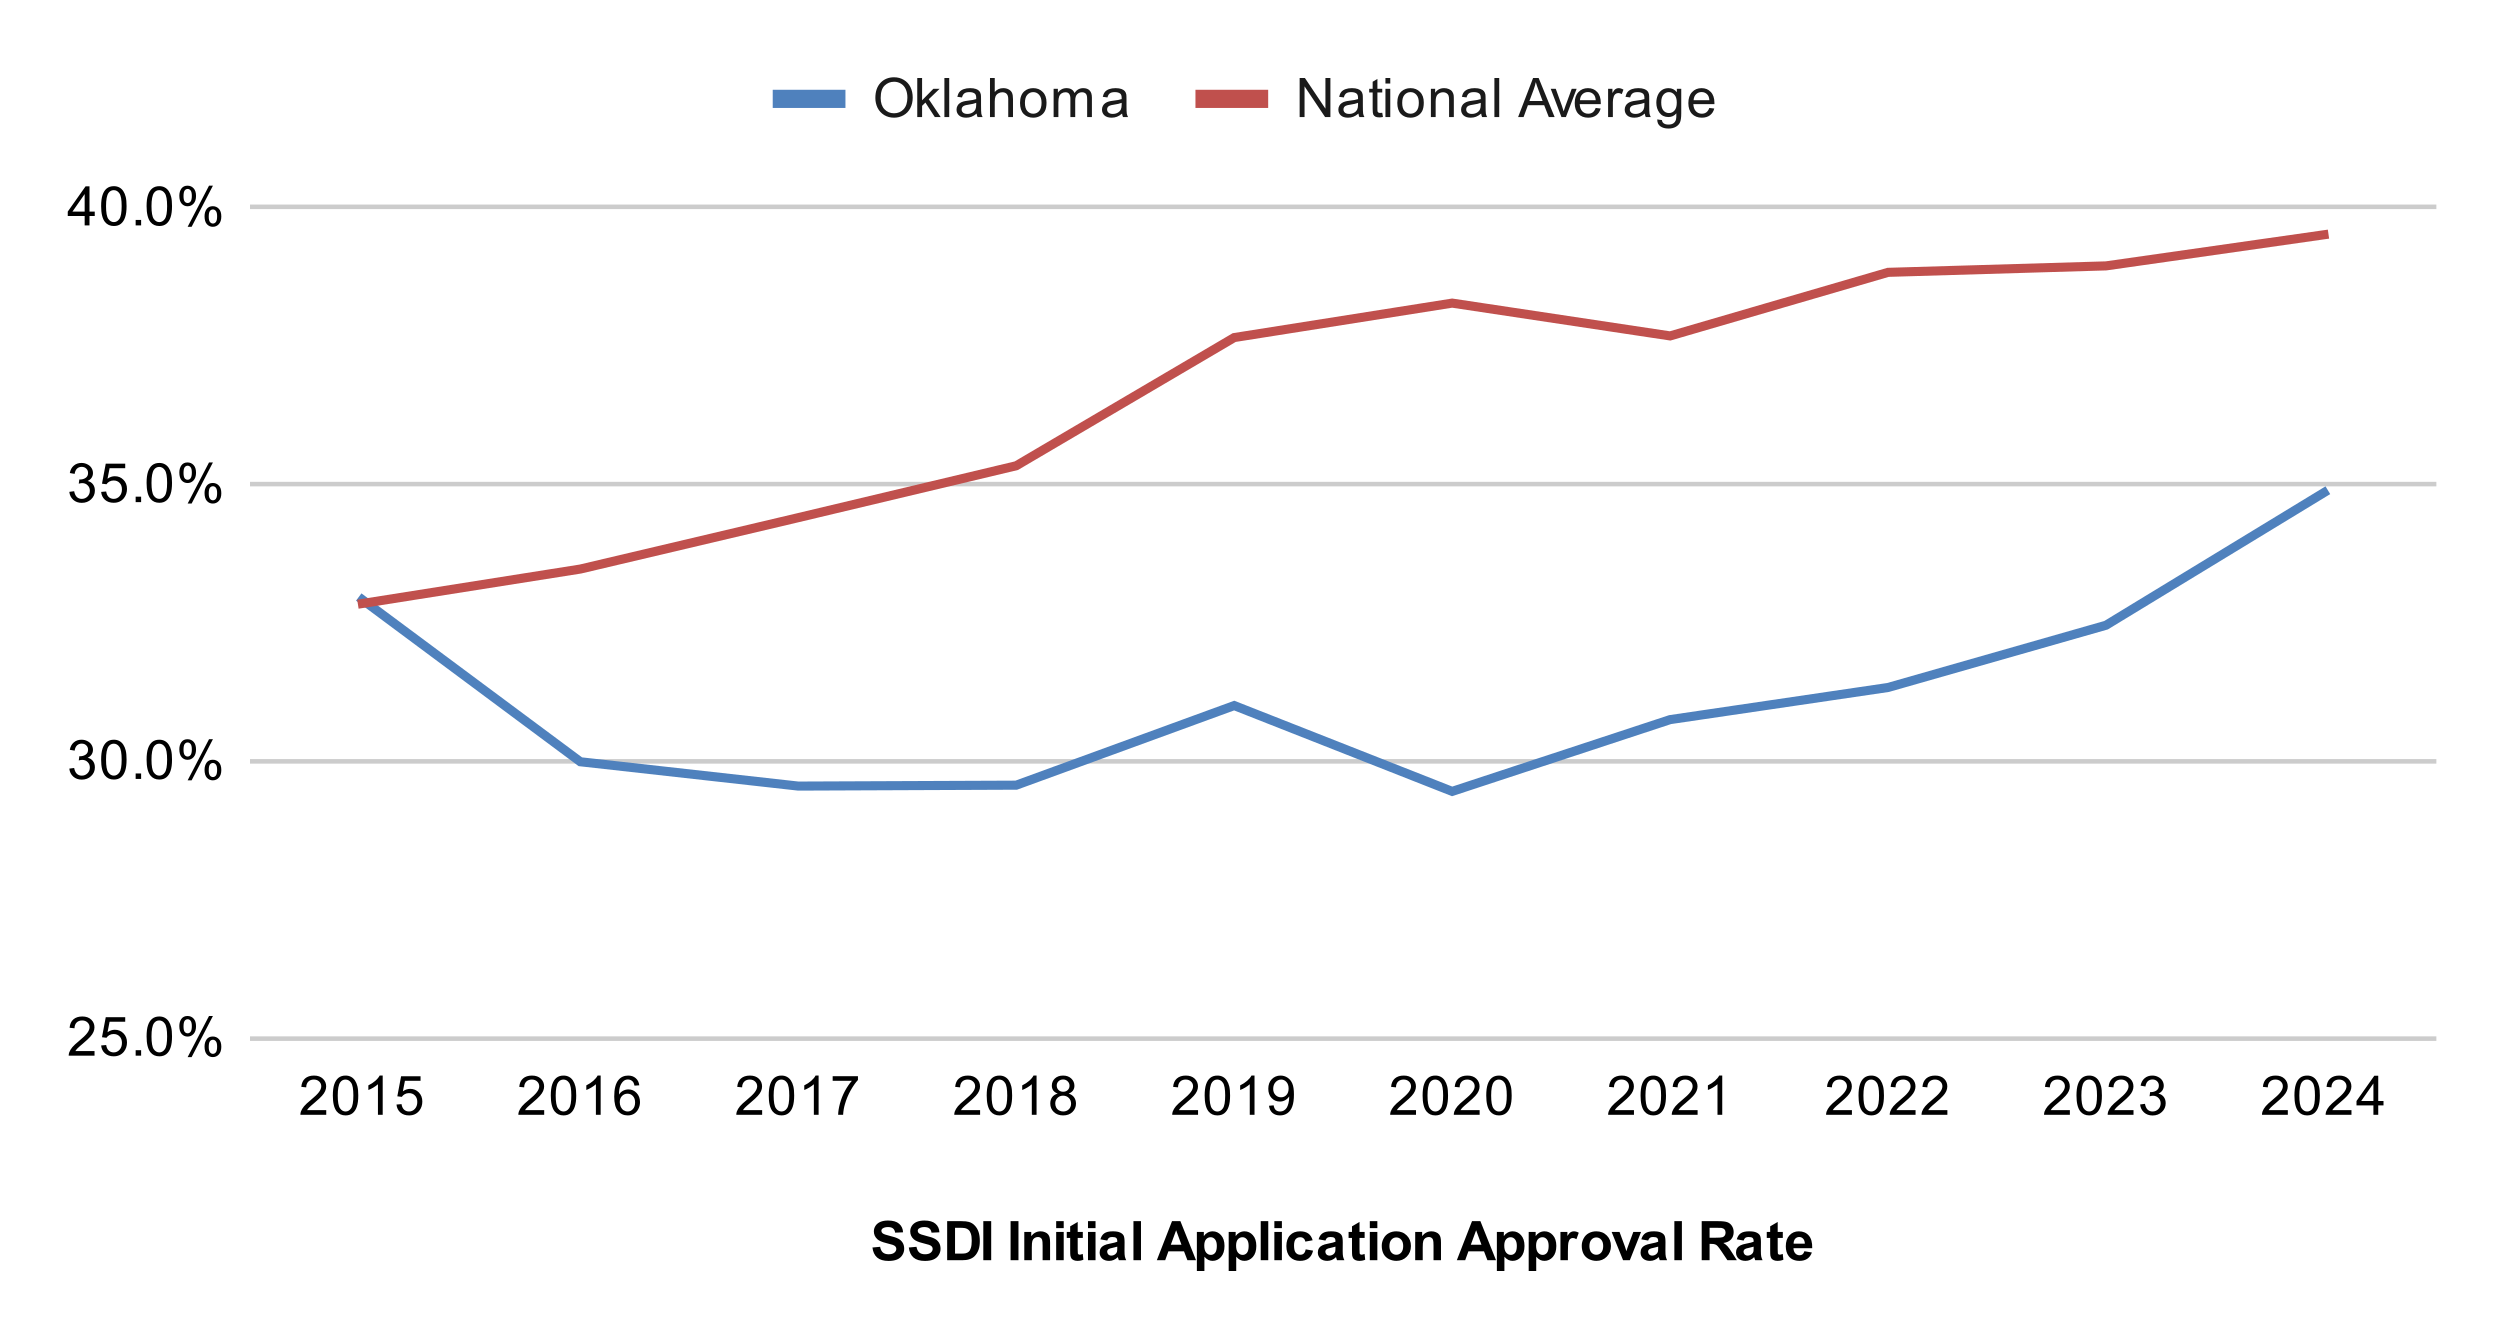 <?xml version="1.0" encoding="UTF-8"?> <svg xmlns:xlink="http://www.w3.org/1999/xlink" xmlns="http://www.w3.org/2000/svg" version="1.1" viewBox="0.0 0.0 550.0 295.0" fill="none" stroke="none" stroke-linecap="square" stroke-miterlimit="10" width="550" height="295"><path fill="#ffffff" d="M0 0L550.0 0L550.0 295.0L0 295.0L0 0Z" fill-rule="nonzero"></path><path stroke="#cccccc" stroke-width="1.0" stroke-linecap="butt" d="M55.5 228.5L535.5 228.5" fill-rule="nonzero"></path><path stroke="#cccccc" stroke-width="1.0" stroke-linecap="butt" d="M55.5 167.5L535.5 167.5" fill-rule="nonzero"></path><path stroke="#cccccc" stroke-width="1.0" stroke-linecap="butt" d="M55.5 106.5L535.5 106.5" fill-rule="nonzero"></path><path stroke="#cccccc" stroke-width="1.0" stroke-linecap="butt" d="M55.5 45.5L535.5 45.5" fill-rule="nonzero"></path><clipPath id="id_0"><path d="M55.75 45.583L535.25 45.583L535.25 228.25L55.75 228.25L55.75 45.583Z" clip-rule="nonzero"></path></clipPath><path stroke="#4f81bd" stroke-width="2.0" stroke-linecap="butt" clip-path="url(#id_0)" d="M511.275 108.368L463.325 137.551L415.375 151.245L367.425 158.314L319.475 174.108L271.525 155.223L223.575 172.736L175.625 172.939L127.675 167.587L79.725 131.941" fill-rule="nonzero"></path><path stroke="#c0504d" stroke-width="2.0" stroke-linecap="butt" clip-path="url(#id_0)" d="M511.275 51.649L463.325 58.495L415.375 59.916L367.425 73.903L319.475 66.684L271.525 74.263L223.575 102.462L175.625 113.881L127.675 125.19L79.725 132.768" fill-rule="nonzero"></path><path fill="#000000" fill-opacity="0.0" clip-path="url(#id_0)" d="M514.275 108.368C514.275 110.025 512.932 111.368 511.275 111.368C509.618 111.368 508.275 110.025 508.275 108.368C508.275 106.711 509.618 105.368 511.275 105.368C512.932 105.368 514.275 106.711 514.275 108.368Z" fill-rule="nonzero"></path><path fill="#000000" fill-opacity="0.0" clip-path="url(#id_0)" d="M466.325 137.551C466.325 139.207 464.982 140.551 463.325 140.551C461.668 140.551 460.325 139.207 460.325 137.551C460.325 135.894 461.668 134.551 463.325 134.551C464.982 134.551 466.325 135.894 466.325 137.551Z" fill-rule="nonzero"></path><path fill="#000000" fill-opacity="0.0" clip-path="url(#id_0)" d="M418.375 151.245C418.375 152.901 417.032 154.245 415.375 154.245C413.718 154.245 412.375 152.901 412.375 151.245C412.375 149.588 413.718 148.245 415.375 148.245C417.032 148.245 418.375 149.588 418.375 151.245Z" fill-rule="nonzero"></path><path fill="#000000" fill-opacity="0.0" clip-path="url(#id_0)" d="M370.425 158.314C370.425 159.971 369.082 161.314 367.425 161.314C365.768 161.314 364.425 159.971 364.425 158.314C364.425 156.657 365.768 155.314 367.425 155.314C369.082 155.314 370.425 156.657 370.425 158.314Z" fill-rule="nonzero"></path><path fill="#000000" fill-opacity="0.0" clip-path="url(#id_0)" d="M322.475 174.108C322.475 175.765 321.132 177.108 319.475 177.108C317.818 177.108 316.475 175.765 316.475 174.108C316.475 172.451 317.818 171.108 319.475 171.108C321.132 171.108 322.475 172.451 322.475 174.108Z" fill-rule="nonzero"></path><path fill="#000000" fill-opacity="0.0" clip-path="url(#id_0)" d="M274.525 155.223C274.525 156.88 273.182 158.223 271.525 158.223C269.868 158.223 268.525 156.88 268.525 155.223C268.525 153.566 269.868 152.223 271.525 152.223C273.182 152.223 274.525 153.566 274.525 155.223Z" fill-rule="nonzero"></path><path fill="#000000" fill-opacity="0.0" clip-path="url(#id_0)" d="M226.575 172.736C226.575 174.393 225.232 175.736 223.575 175.736C221.918 175.736 220.575 174.393 220.575 172.736C220.575 171.079 221.918 169.736 223.575 169.736C225.232 169.736 226.575 171.079 226.575 172.736Z" fill-rule="nonzero"></path><path fill="#000000" fill-opacity="0.0" clip-path="url(#id_0)" d="M178.625 172.939C178.625 174.596 177.282 175.939 175.625 175.939C173.968 175.939 172.625 174.596 172.625 172.939C172.625 171.282 173.968 169.939 175.625 169.939C177.282 169.939 178.625 171.282 178.625 172.939Z" fill-rule="nonzero"></path><path fill="#000000" fill-opacity="0.0" clip-path="url(#id_0)" d="M130.675 167.587C130.675 169.244 129.332 170.587 127.675 170.587C126.018 170.587 124.675 169.244 124.675 167.587C124.675 165.93 126.018 164.587 127.675 164.587C129.332 164.587 130.675 165.93 130.675 167.587Z" fill-rule="nonzero"></path><path fill="#000000" fill-opacity="0.0" clip-path="url(#id_0)" d="M82.725 131.941C82.725 133.598 81.382 134.941 79.725 134.941C78.068 134.941 76.725 133.598 76.725 131.941C76.725 130.284 78.068 128.941 79.725 128.941C81.382 128.941 82.725 130.284 82.725 131.941Z" fill-rule="nonzero"></path><path fill="#000000" fill-opacity="0.0" clip-path="url(#id_0)" d="M514.275 51.649C514.275 53.306 512.932 54.649 511.275 54.649C509.618 54.649 508.275 53.306 508.275 51.649C508.275 49.992 509.618 48.649 511.275 48.649C512.932 48.649 514.275 49.992 514.275 51.649Z" fill-rule="nonzero"></path><path fill="#000000" fill-opacity="0.0" clip-path="url(#id_0)" d="M466.325 58.495C466.325 60.152 464.982 61.495 463.325 61.495C461.668 61.495 460.325 60.152 460.325 58.495C460.325 56.838 461.668 55.495 463.325 55.495C464.982 55.495 466.325 56.838 466.325 58.495Z" fill-rule="nonzero"></path><path fill="#000000" fill-opacity="0.0" clip-path="url(#id_0)" d="M418.375 59.916C418.375 61.573 417.032 62.916 415.375 62.916C413.718 62.916 412.375 61.573 412.375 59.916C412.375 58.259 413.718 56.916 415.375 56.916C417.032 56.916 418.375 58.259 418.375 59.916Z" fill-rule="nonzero"></path><path fill="#000000" fill-opacity="0.0" clip-path="url(#id_0)" d="M370.425 73.903C370.425 75.559 369.082 76.903 367.425 76.903C365.768 76.903 364.425 75.559 364.425 73.903C364.425 72.246 365.768 70.903 367.425 70.903C369.082 70.903 370.425 72.246 370.425 73.903Z" fill-rule="nonzero"></path><path fill="#000000" fill-opacity="0.0" clip-path="url(#id_0)" d="M322.475 66.684C322.475 68.341 321.132 69.684 319.475 69.684C317.818 69.684 316.475 68.341 316.475 66.684C316.475 65.027 317.818 63.684 319.475 63.684C321.132 63.684 322.475 65.027 322.475 66.684Z" fill-rule="nonzero"></path><path fill="#000000" fill-opacity="0.0" clip-path="url(#id_0)" d="M274.525 74.263C274.525 75.92 273.182 77.263 271.525 77.263C269.868 77.263 268.525 75.92 268.525 74.263C268.525 72.606 269.868 71.263 271.525 71.263C273.182 71.263 274.525 72.606 274.525 74.263Z" fill-rule="nonzero"></path><path fill="#000000" fill-opacity="0.0" clip-path="url(#id_0)" d="M226.575 102.462C226.575 104.119 225.232 105.462 223.575 105.462C221.918 105.462 220.575 104.119 220.575 102.462C220.575 100.805 221.918 99.462 223.575 99.462C225.232 99.462 226.575 100.805 226.575 102.462Z" fill-rule="nonzero"></path><path fill="#000000" fill-opacity="0.0" clip-path="url(#id_0)" d="M178.625 113.881C178.625 115.537 177.282 116.881 175.625 116.881C173.968 116.881 172.625 115.537 172.625 113.881C172.625 112.224 173.968 110.881 175.625 110.881C177.282 110.881 178.625 112.224 178.625 113.881Z" fill-rule="nonzero"></path><path fill="#000000" fill-opacity="0.0" clip-path="url(#id_0)" d="M130.675 125.19C130.675 126.847 129.332 128.19 127.675 128.19C126.018 128.19 124.675 126.847 124.675 125.19C124.675 123.534 126.018 122.19 127.675 122.19C129.332 122.19 130.675 123.534 130.675 125.19Z" fill-rule="nonzero"></path><path fill="#000000" fill-opacity="0.0" clip-path="url(#id_0)" d="M82.725 132.768C82.725 134.425 81.382 135.768 79.725 135.768C78.068 135.768 76.725 134.425 76.725 132.768C76.725 131.111 78.068 129.768 79.725 129.768C81.382 129.768 82.725 131.111 82.725 132.768Z" fill-rule="nonzero"></path><path fill="#000000" d="M191.938 274.453L193.625 274.297Q193.781 275.141 194.234 275.547Q194.703 275.938 195.5 275.938Q196.328 275.938 196.75 275.594Q197.188 275.234 197.188 274.75Q197.188 274.453 197.0 274.234Q196.828 274.016 196.375 273.859Q196.078 273.75 195.0 273.484Q193.594 273.141 193.031 272.641Q192.25 271.922 192.25 270.906Q192.25 270.25 192.609 269.688Q192.984 269.109 193.688 268.812Q194.391 268.516 195.375 268.516Q197.0 268.516 197.812 269.234Q198.625 269.938 198.672 271.109L196.938 271.188Q196.828 270.531 196.453 270.25Q196.094 269.953 195.359 269.953Q194.609 269.953 194.172 270.266Q193.906 270.453 193.906 270.797Q193.906 271.094 194.156 271.312Q194.484 271.594 195.75 271.891Q197.016 272.188 197.625 272.516Q198.234 272.828 198.578 273.391Q198.922 273.938 198.922 274.75Q198.922 275.484 198.5 276.141Q198.094 276.781 197.344 277.094Q196.594 277.406 195.484 277.406Q193.844 277.406 192.969 276.656Q192.109 275.891 191.938 274.453ZM199.938 274.453L201.625 274.297Q201.781 275.141 202.234 275.547Q202.703 275.938 203.5 275.938Q204.328 275.938 204.75 275.594Q205.188 275.234 205.188 274.75Q205.188 274.453 205.0 274.234Q204.828 274.016 204.375 273.859Q204.078 273.75 203.0 273.484Q201.594 273.141 201.031 272.641Q200.25 271.922 200.25 270.906Q200.25 270.25 200.609 269.688Q200.984 269.109 201.688 268.812Q202.391 268.516 203.375 268.516Q205.0 268.516 205.812 269.234Q206.625 269.938 206.672 271.109L204.938 271.188Q204.828 270.531 204.453 270.25Q204.094 269.953 203.359 269.953Q202.609 269.953 202.172 270.266Q201.906 270.453 201.906 270.797Q201.906 271.094 202.156 271.312Q202.484 271.594 203.75 271.891Q205.016 272.188 205.625 272.516Q206.234 272.828 206.578 273.391Q206.922 273.938 206.922 274.75Q206.922 275.484 206.5 276.141Q206.094 276.781 205.344 277.094Q204.594 277.406 203.484 277.406Q201.844 277.406 200.969 276.656Q200.109 275.891 199.938 274.453ZM208.375 268.656L211.531 268.656Q212.609 268.656 213.172 268.828Q213.922 269.047 214.453 269.625Q215.0 270.188 215.281 271.016Q215.562 271.828 215.562 273.031Q215.562 274.094 215.312 274.859Q214.984 275.797 214.391 276.375Q213.938 276.828 213.172 277.062Q212.594 277.25 211.625 277.25L208.375 277.25L208.375 268.656ZM210.109 270.109L210.109 275.797L211.391 275.797Q212.125 275.797 212.453 275.719Q212.875 275.609 213.141 275.359Q213.422 275.109 213.594 274.531Q213.781 273.953 213.781 272.953Q213.781 271.969 213.594 271.438Q213.422 270.891 213.109 270.594Q212.797 270.297 212.312 270.188Q211.938 270.109 210.875 270.109L210.109 270.109ZM216.328 277.25L216.328 268.656L218.062 268.656L218.062 277.25L216.328 277.25ZM222.328 277.25L222.328 268.656L224.062 268.656L224.062 277.25L222.328 277.25ZM231.016 277.25L229.375 277.25L229.375 274.078Q229.375 273.062 229.266 272.766Q229.172 272.469 228.922 272.312Q228.688 272.141 228.359 272.141Q227.922 272.141 227.578 272.375Q227.25 272.609 227.125 273.0Q227.0 273.391 227.0 274.438L227.0 277.25L225.344 277.25L225.344 271.031L226.875 271.031L226.875 271.938Q227.688 270.891 228.938 270.891Q229.469 270.891 229.922 271.094Q230.375 271.281 230.609 271.594Q230.844 271.891 230.922 272.281Q231.016 272.656 231.016 273.375L231.016 277.25ZM232.359 270.188L232.359 268.656L234.016 268.656L234.016 270.188L232.359 270.188ZM232.359 277.25L232.359 271.031L234.016 271.031L234.016 277.25L232.359 277.25ZM238.219 271.031L238.219 272.344L237.094 272.344L237.094 274.844Q237.094 275.609 237.125 275.734Q237.156 275.859 237.266 275.953Q237.391 276.031 237.547 276.031Q237.781 276.031 238.203 275.859L238.344 277.141Q237.781 277.391 237.047 277.391Q236.609 277.391 236.25 277.25Q235.891 277.094 235.719 276.859Q235.562 276.609 235.484 276.219Q235.438 275.922 235.438 275.047L235.438 272.344L234.688 272.344L234.688 271.031L235.438 271.031L235.438 269.797L237.094 268.828L237.094 271.031L238.219 271.031ZM239.359 270.188L239.359 268.656L241.016 268.656L241.016 270.188L239.359 270.188ZM239.359 277.25L239.359 271.031L241.016 271.031L241.016 277.25L239.359 277.25ZM243.594 272.922L242.094 272.656Q242.344 271.75 242.953 271.328Q243.578 270.891 244.797 270.891Q245.891 270.891 246.422 271.156Q246.969 271.406 247.188 271.812Q247.406 272.203 247.406 273.281L247.391 275.203Q247.391 276.031 247.469 276.422Q247.547 276.797 247.766 277.25L246.141 277.25Q246.078 277.078 245.984 276.766Q245.938 276.609 245.922 276.562Q245.5 276.984 245.016 277.188Q244.547 277.391 244.0 277.391Q243.031 277.391 242.469 276.875Q241.922 276.344 241.922 275.547Q241.922 275.016 242.172 274.609Q242.438 274.203 242.891 273.984Q243.344 273.75 244.203 273.594Q245.344 273.375 245.797 273.188L245.797 273.031Q245.797 272.547 245.562 272.344Q245.328 272.141 244.672 272.141Q244.234 272.141 243.984 272.312Q243.75 272.484 243.594 272.922ZM245.797 274.266Q245.484 274.359 244.797 274.516Q244.109 274.656 243.891 274.797Q243.578 275.031 243.578 275.375Q243.578 275.719 243.828 275.984Q244.094 276.234 244.484 276.234Q244.938 276.234 245.344 275.938Q245.641 275.719 245.734 275.391Q245.797 275.188 245.797 274.594L245.797 274.266ZM249.359 277.25L249.359 268.656L251.016 268.656L251.016 277.25L249.359 277.25ZM263.125 277.25L261.234 277.25L260.484 275.297L257.047 275.297L256.344 277.25L254.5 277.25L257.844 268.656L259.688 268.656L263.125 277.25ZM259.922 273.844L258.75 270.656L257.578 273.844L259.922 273.844ZM263.312 271.031L264.844 271.031L264.844 271.938Q265.156 271.469 265.656 271.188Q266.172 270.891 266.797 270.891Q267.875 270.891 268.625 271.734Q269.391 272.578 269.391 274.109Q269.391 275.656 268.625 276.531Q267.859 277.391 266.781 277.391Q266.266 277.391 265.844 277.188Q265.422 276.984 264.969 276.484L264.969 279.625L263.312 279.625L263.312 271.031ZM264.938 274.031Q264.938 275.078 265.359 275.578Q265.781 276.078 266.375 276.078Q266.953 276.078 267.328 275.625Q267.703 275.156 267.703 274.109Q267.703 273.141 267.312 272.672Q266.922 272.188 266.344 272.188Q265.734 272.188 265.328 272.656Q264.938 273.125 264.938 274.031ZM270.312 271.031L271.844 271.031L271.844 271.938Q272.156 271.469 272.656 271.188Q273.172 270.891 273.797 270.891Q274.875 270.891 275.625 271.734Q276.391 272.578 276.391 274.109Q276.391 275.656 275.625 276.531Q274.859 277.391 273.781 277.391Q273.266 277.391 272.844 277.188Q272.422 276.984 271.969 276.484L271.969 279.625L270.312 279.625L270.312 271.031ZM271.938 274.031Q271.938 275.078 272.359 275.578Q272.781 276.078 273.375 276.078Q273.953 276.078 274.328 275.625Q274.703 275.156 274.703 274.109Q274.703 273.141 274.312 272.672Q273.922 272.188 273.344 272.188Q272.734 272.188 272.328 272.656Q271.938 273.125 271.938 274.031ZM277.359 277.25L277.359 268.656L279.016 268.656L279.016 277.25L277.359 277.25ZM280.359 270.188L280.359 268.656L282.016 268.656L282.016 270.188L280.359 270.188ZM280.359 277.25L280.359 271.031L282.016 271.031L282.016 277.25L280.359 277.25ZM288.781 272.859L287.172 273.156Q287.078 272.672 286.781 272.438Q286.5 272.188 286.047 272.188Q285.422 272.188 285.047 272.609Q284.688 273.031 284.688 274.031Q284.688 275.141 285.062 275.594Q285.438 276.047 286.062 276.047Q286.531 276.047 286.828 275.781Q287.125 275.516 287.25 274.859L288.875 275.141Q288.625 276.25 287.906 276.828Q287.188 277.391 285.984 277.391Q284.625 277.391 283.812 276.531Q283.0 275.672 283.0 274.141Q283.0 272.609 283.812 271.75Q284.625 270.891 286.016 270.891Q287.156 270.891 287.828 271.375Q288.5 271.859 288.781 272.859ZM291.594 272.922L290.094 272.656Q290.344 271.75 290.953 271.328Q291.578 270.891 292.797 270.891Q293.891 270.891 294.422 271.156Q294.969 271.406 295.188 271.812Q295.406 272.203 295.406 273.281L295.391 275.203Q295.391 276.031 295.469 276.422Q295.547 276.797 295.766 277.25L294.141 277.25Q294.078 277.078 293.984 276.766Q293.938 276.609 293.922 276.562Q293.5 276.984 293.016 277.188Q292.547 277.391 292.0 277.391Q291.031 277.391 290.469 276.875Q289.922 276.344 289.922 275.547Q289.922 275.016 290.172 274.609Q290.438 274.203 290.891 273.984Q291.344 273.75 292.203 273.594Q293.344 273.375 293.797 273.188L293.797 273.031Q293.797 272.547 293.562 272.344Q293.328 272.141 292.672 272.141Q292.234 272.141 291.984 272.312Q291.75 272.484 291.594 272.922ZM293.797 274.266Q293.484 274.359 292.797 274.516Q292.109 274.656 291.891 274.797Q291.578 275.031 291.578 275.375Q291.578 275.719 291.828 275.984Q292.094 276.234 292.484 276.234Q292.938 276.234 293.344 275.938Q293.641 275.719 293.734 275.391Q293.797 275.188 293.797 274.594L293.797 274.266ZM300.219 271.031L300.219 272.344L299.094 272.344L299.094 274.844Q299.094 275.609 299.125 275.734Q299.156 275.859 299.266 275.953Q299.391 276.031 299.547 276.031Q299.781 276.031 300.203 275.859L300.344 277.141Q299.781 277.391 299.047 277.391Q298.609 277.391 298.25 277.25Q297.891 277.094 297.719 276.859Q297.562 276.609 297.484 276.219Q297.438 275.922 297.438 275.047L297.438 272.344L296.688 272.344L296.688 271.031L297.438 271.031L297.438 269.797L299.094 268.828L299.094 271.031L300.219 271.031ZM301.359 270.188L301.359 268.656L303.016 268.656L303.016 270.188L301.359 270.188ZM301.359 277.25L301.359 271.031L303.016 271.031L303.016 277.25L301.359 277.25ZM303.984 274.047Q303.984 273.234 304.391 272.469Q304.797 271.688 305.531 271.297Q306.266 270.891 307.188 270.891Q308.594 270.891 309.5 271.812Q310.406 272.719 310.406 274.125Q310.406 275.531 309.484 276.469Q308.578 277.391 307.203 277.391Q306.344 277.391 305.562 277.0Q304.797 276.609 304.391 275.875Q303.984 275.125 303.984 274.047ZM305.672 274.141Q305.672 275.062 306.109 275.562Q306.547 276.047 307.188 276.047Q307.844 276.047 308.266 275.562Q308.703 275.062 308.703 274.125Q308.703 273.219 308.266 272.734Q307.844 272.234 307.188 272.234Q306.547 272.234 306.109 272.734Q305.672 273.219 305.672 274.141ZM317.016 277.25L315.375 277.25L315.375 274.078Q315.375 273.062 315.266 272.766Q315.172 272.469 314.922 272.312Q314.688 272.141 314.359 272.141Q313.922 272.141 313.578 272.375Q313.25 272.609 313.125 273.0Q313.0 273.391 313.0 274.438L313.0 277.25L311.344 277.25L311.344 271.031L312.875 271.031L312.875 271.938Q313.688 270.891 314.938 270.891Q315.469 270.891 315.922 271.094Q316.375 271.281 316.609 271.594Q316.844 271.891 316.922 272.281Q317.016 272.656 317.016 273.375L317.016 277.25ZM329.125 277.25L327.234 277.25L326.484 275.297L323.047 275.297L322.344 277.25L320.5 277.25L323.844 268.656L325.688 268.656L329.125 277.25ZM325.922 273.844L324.75 270.656L323.578 273.844L325.922 273.844ZM329.312 271.031L330.844 271.031L330.844 271.938Q331.156 271.469 331.656 271.188Q332.172 270.891 332.797 270.891Q333.875 270.891 334.625 271.734Q335.391 272.578 335.391 274.109Q335.391 275.656 334.625 276.531Q333.859 277.391 332.781 277.391Q332.266 277.391 331.844 277.188Q331.422 276.984 330.969 276.484L330.969 279.625L329.312 279.625L329.312 271.031ZM330.938 274.031Q330.938 275.078 331.359 275.578Q331.781 276.078 332.375 276.078Q332.953 276.078 333.328 275.625Q333.703 275.156 333.703 274.109Q333.703 273.141 333.312 272.672Q332.922 272.188 332.344 272.188Q331.734 272.188 331.328 272.656Q330.938 273.125 330.938 274.031ZM336.312 271.031L337.844 271.031L337.844 271.938Q338.156 271.469 338.656 271.188Q339.172 270.891 339.797 270.891Q340.875 270.891 341.625 271.734Q342.391 272.578 342.391 274.109Q342.391 275.656 341.625 276.531Q340.859 277.391 339.781 277.391Q339.266 277.391 338.844 277.188Q338.422 276.984 337.969 276.484L337.969 279.625L336.312 279.625L336.312 271.031ZM337.938 274.031Q337.938 275.078 338.359 275.578Q338.781 276.078 339.375 276.078Q339.953 276.078 340.328 275.625Q340.703 275.156 340.703 274.109Q340.703 273.141 340.312 272.672Q339.922 272.188 339.344 272.188Q338.734 272.188 338.328 272.656Q337.938 273.125 337.938 274.031ZM344.938 277.25L343.297 277.25L343.297 271.031L344.828 271.031L344.828 271.906Q345.219 271.281 345.531 271.094Q345.844 270.891 346.234 270.891Q346.797 270.891 347.328 271.203L346.812 272.625Q346.391 272.359 346.047 272.359Q345.688 272.359 345.453 272.562Q345.219 272.75 345.078 273.25Q344.938 273.734 344.938 275.328L344.938 277.25ZM347.984 274.047Q347.984 273.234 348.391 272.469Q348.797 271.688 349.531 271.297Q350.266 270.891 351.188 270.891Q352.594 270.891 353.5 271.812Q354.406 272.719 354.406 274.125Q354.406 275.531 353.484 276.469Q352.578 277.391 351.203 277.391Q350.344 277.391 349.562 277.0Q348.797 276.609 348.391 275.875Q347.984 275.125 347.984 274.047ZM349.672 274.141Q349.672 275.062 350.109 275.562Q350.547 276.047 351.188 276.047Q351.844 276.047 352.266 275.562Q352.703 275.062 352.703 274.125Q352.703 273.219 352.266 272.734Q351.844 272.234 351.188 272.234Q350.547 272.234 350.109 272.734Q349.672 273.219 349.672 274.141ZM357.078 277.25L354.562 271.031L356.297 271.031L357.469 274.203L357.812 275.266Q357.938 274.859 357.969 274.734Q358.062 274.469 358.156 274.203L359.328 271.031L361.031 271.031L358.562 277.25L357.078 277.25ZM362.594 272.922L361.094 272.656Q361.344 271.75 361.953 271.328Q362.578 270.891 363.797 270.891Q364.891 270.891 365.422 271.156Q365.969 271.406 366.188 271.812Q366.406 272.203 366.406 273.281L366.391 275.203Q366.391 276.031 366.469 276.422Q366.547 276.797 366.766 277.25L365.141 277.25Q365.078 277.078 364.984 276.766Q364.938 276.609 364.922 276.562Q364.5 276.984 364.016 277.188Q363.547 277.391 363.0 277.391Q362.031 277.391 361.469 276.875Q360.922 276.344 360.922 275.547Q360.922 275.016 361.172 274.609Q361.438 274.203 361.891 273.984Q362.344 273.75 363.203 273.594Q364.344 273.375 364.797 273.188L364.797 273.031Q364.797 272.547 364.562 272.344Q364.328 272.141 363.672 272.141Q363.234 272.141 362.984 272.312Q362.75 272.484 362.594 272.922ZM364.797 274.266Q364.484 274.359 363.797 274.516Q363.109 274.656 362.891 274.797Q362.578 275.031 362.578 275.375Q362.578 275.719 362.828 275.984Q363.094 276.234 363.484 276.234Q363.938 276.234 364.344 275.938Q364.641 275.719 364.734 275.391Q364.797 275.188 364.797 274.594L364.797 274.266ZM368.359 277.25L368.359 268.656L370.016 268.656L370.016 277.25L368.359 277.25ZM374.375 277.25L374.375 268.656L378.031 268.656Q379.406 268.656 380.031 268.891Q380.656 269.125 381.031 269.719Q381.406 270.312 381.406 271.062Q381.406 272.031 380.828 272.672Q380.266 273.297 379.141 273.453Q379.703 273.781 380.062 274.188Q380.438 274.578 381.047 275.578L382.109 277.25L380.031 277.25L378.781 275.375Q378.109 274.375 377.859 274.125Q377.609 273.859 377.328 273.766Q377.062 273.656 376.469 273.656L376.109 273.656L376.109 277.25L374.375 277.25ZM376.109 272.297L377.391 272.297Q378.641 272.297 378.953 272.188Q379.266 272.078 379.438 271.828Q379.625 271.562 379.625 271.172Q379.625 270.75 379.391 270.484Q379.156 270.219 378.734 270.141Q378.516 270.109 377.469 270.109L376.109 270.109L376.109 272.297ZM383.594 272.922L382.094 272.656Q382.344 271.75 382.953 271.328Q383.578 270.891 384.797 270.891Q385.891 270.891 386.422 271.156Q386.969 271.406 387.188 271.812Q387.406 272.203 387.406 273.281L387.391 275.203Q387.391 276.031 387.469 276.422Q387.547 276.797 387.766 277.25L386.141 277.25Q386.078 277.078 385.984 276.766Q385.938 276.609 385.922 276.562Q385.5 276.984 385.016 277.188Q384.547 277.391 384.0 277.391Q383.031 277.391 382.469 276.875Q381.922 276.344 381.922 275.547Q381.922 275.016 382.172 274.609Q382.438 274.203 382.891 273.984Q383.344 273.75 384.203 273.594Q385.344 273.375 385.797 273.188L385.797 273.031Q385.797 272.547 385.562 272.344Q385.328 272.141 384.672 272.141Q384.234 272.141 383.984 272.312Q383.75 272.484 383.594 272.922ZM385.797 274.266Q385.484 274.359 384.797 274.516Q384.109 274.656 383.891 274.797Q383.578 275.031 383.578 275.375Q383.578 275.719 383.828 275.984Q384.094 276.234 384.484 276.234Q384.938 276.234 385.344 275.938Q385.641 275.719 385.734 275.391Q385.797 275.188 385.797 274.594L385.797 274.266ZM392.219 271.031L392.219 272.344L391.094 272.344L391.094 274.844Q391.094 275.609 391.125 275.734Q391.156 275.859 391.266 275.953Q391.391 276.031 391.547 276.031Q391.781 276.031 392.203 275.859L392.344 277.141Q391.781 277.391 391.047 277.391Q390.609 277.391 390.25 277.25Q389.891 277.094 389.719 276.859Q389.562 276.609 389.484 276.219Q389.438 275.922 389.438 275.047L389.438 272.344L388.688 272.344L388.688 271.031L389.438 271.031L389.438 269.797L391.094 268.828L391.094 271.031L392.219 271.031ZM396.969 275.266L398.609 275.547Q398.297 276.453 397.609 276.922Q396.922 277.391 395.906 277.391Q394.281 277.391 393.5 276.328Q392.875 275.484 392.875 274.188Q392.875 272.641 393.688 271.766Q394.5 270.891 395.734 270.891Q397.125 270.891 397.922 271.812Q398.734 272.719 398.688 274.609L394.562 274.609Q394.594 275.344 394.969 275.75Q395.344 276.156 395.922 276.156Q396.297 276.156 396.562 275.953Q396.828 275.734 396.969 275.266ZM397.062 273.609Q397.047 272.891 396.688 272.516Q396.344 272.141 395.828 272.141Q395.297 272.141 394.938 272.531Q394.594 272.938 394.594 273.609L397.062 273.609Z" fill-rule="nonzero"></path><path fill="#000000" d="M20.797 231.234L20.797 232.25L15.109 232.25Q15.109 231.875 15.234 231.516Q15.453 230.938 15.922 230.375Q16.406 229.812 17.312 229.078Q18.719 227.922 19.203 227.25Q19.703 226.578 19.703 225.984Q19.703 225.359 19.25 224.938Q18.797 224.5 18.078 224.5Q17.312 224.5 16.859 224.953Q16.406 225.406 16.391 226.219L15.312 226.109Q15.422 224.891 16.141 224.266Q16.875 223.625 18.109 223.625Q19.344 223.625 20.062 224.312Q20.781 225.0 20.781 226.016Q20.781 226.531 20.562 227.031Q20.359 227.516 19.859 228.078Q19.375 228.625 18.25 229.578Q17.297 230.375 17.016 230.672Q16.75 230.953 16.578 231.234L20.797 231.234ZM22.25 230.0L23.359 229.906Q23.484 230.719 23.922 231.125Q24.375 231.531 25.016 231.531Q25.766 231.531 26.297 230.953Q26.828 230.375 26.828 229.438Q26.828 228.531 26.312 228.016Q25.812 227.484 24.984 227.484Q24.484 227.484 24.062 227.719Q23.656 227.953 23.422 228.312L22.438 228.188L23.266 223.781L27.547 223.781L27.547 224.781L24.109 224.781L23.656 227.094Q24.422 226.547 25.266 226.547Q26.391 226.547 27.156 227.328Q27.938 228.109 27.938 229.344Q27.938 230.5 27.266 231.359Q26.438 232.391 25.016 232.391Q23.844 232.391 23.094 231.734Q22.359 231.078 22.25 230.0ZM29.844 232.25L29.844 231.047L31.047 231.047L31.047 232.25L29.844 232.25ZM32.25 228.016Q32.25 226.484 32.562 225.562Q32.875 224.625 33.484 224.125Q34.109 223.625 35.047 223.625Q35.734 223.625 36.25 223.906Q36.781 224.188 37.125 224.719Q37.469 225.234 37.656 225.984Q37.844 226.734 37.844 228.016Q37.844 229.531 37.531 230.453Q37.234 231.375 36.609 231.891Q36.0 232.391 35.047 232.391Q33.812 232.391 33.094 231.5Q32.25 230.438 32.25 228.016ZM33.328 228.016Q33.328 230.125 33.828 230.828Q34.328 231.531 35.047 231.531Q35.781 231.531 36.266 230.828Q36.766 230.125 36.766 228.016Q36.766 225.891 36.266 225.203Q35.781 224.5 35.031 224.5Q34.312 224.5 33.875 225.109Q33.328 225.891 33.328 228.016ZM39.453 225.719Q39.453 224.797 39.906 224.156Q40.375 223.516 41.25 223.516Q42.062 223.516 42.594 224.094Q43.125 224.672 43.125 225.781Q43.125 226.875 42.578 227.469Q42.047 228.047 41.266 228.047Q40.484 228.047 39.969 227.469Q39.453 226.891 39.453 225.719ZM41.281 224.234Q40.891 224.234 40.625 224.578Q40.375 224.922 40.375 225.828Q40.375 226.656 40.625 227.0Q40.891 227.328 41.281 227.328Q41.688 227.328 41.938 226.984Q42.203 226.641 42.203 225.75Q42.203 224.906 41.938 224.578Q41.672 224.234 41.281 224.234ZM41.281 232.562L45.984 223.516L46.844 223.516L42.156 232.562L41.281 232.562ZM45.0 230.234Q45.0 229.312 45.453 228.672Q45.922 228.031 46.812 228.031Q47.625 228.031 48.156 228.609Q48.688 229.172 48.688 230.297Q48.688 231.391 48.141 231.984Q47.609 232.562 46.812 232.562Q46.047 232.562 45.516 231.984Q45.0 231.406 45.0 230.234ZM46.844 228.75Q46.438 228.75 46.172 229.094Q45.922 229.438 45.922 230.344Q45.922 231.156 46.188 231.5Q46.453 231.844 46.844 231.844Q47.234 231.844 47.5 231.5Q47.766 231.156 47.766 230.25Q47.766 229.422 47.5 229.094Q47.234 228.75 46.844 228.75Z" fill-rule="nonzero"></path><path fill="#000000" d="M15.25 169.095L16.312 168.955Q16.484 169.845 16.922 170.252Q17.359 170.642 17.984 170.642Q18.734 170.642 19.25 170.127Q19.766 169.611 19.766 168.845Q19.766 168.127 19.281 167.658Q18.812 167.174 18.078 167.174Q17.781 167.174 17.328 167.299L17.453 166.361Q17.562 166.377 17.625 166.377Q18.297 166.377 18.828 166.033Q19.375 165.674 19.375 164.939Q19.375 164.361 18.984 163.986Q18.594 163.595 17.969 163.595Q17.359 163.595 16.938 163.986Q16.531 164.377 16.422 165.142L15.359 164.955Q15.547 163.908 16.234 163.33Q16.922 162.736 17.938 162.736Q18.641 162.736 19.234 163.049Q19.828 163.345 20.141 163.861Q20.453 164.377 20.453 164.97Q20.453 165.517 20.156 165.986Q19.859 166.439 19.281 166.705Q20.031 166.877 20.453 167.439Q20.875 167.986 20.875 168.83Q20.875 169.955 20.047 170.736Q19.234 171.517 17.984 171.517Q16.859 171.517 16.109 170.845Q15.359 170.158 15.25 169.095ZM22.25 167.127Q22.25 165.595 22.562 164.674Q22.875 163.736 23.484 163.236Q24.109 162.736 25.047 162.736Q25.734 162.736 26.25 163.017Q26.781 163.299 27.125 163.83Q27.469 164.345 27.656 165.095Q27.844 165.845 27.844 167.127Q27.844 168.642 27.531 169.564Q27.234 170.486 26.609 171.002Q26.0 171.502 25.047 171.502Q23.812 171.502 23.094 170.611Q22.25 169.549 22.25 167.127ZM23.328 167.127Q23.328 169.236 23.828 169.939Q24.328 170.642 25.047 170.642Q25.781 170.642 26.266 169.939Q26.766 169.236 26.766 167.127Q26.766 165.002 26.266 164.314Q25.781 163.611 25.031 163.611Q24.312 163.611 23.875 164.22Q23.328 165.002 23.328 167.127ZM29.844 171.361L29.844 170.158L31.047 170.158L31.047 171.361L29.844 171.361ZM32.25 167.127Q32.25 165.595 32.562 164.674Q32.875 163.736 33.484 163.236Q34.109 162.736 35.047 162.736Q35.734 162.736 36.25 163.017Q36.781 163.299 37.125 163.83Q37.469 164.345 37.656 165.095Q37.844 165.845 37.844 167.127Q37.844 168.642 37.531 169.564Q37.234 170.486 36.609 171.002Q36.0 171.502 35.047 171.502Q33.812 171.502 33.094 170.611Q32.25 169.549 32.25 167.127ZM33.328 167.127Q33.328 169.236 33.828 169.939Q34.328 170.642 35.047 170.642Q35.781 170.642 36.266 169.939Q36.766 169.236 36.766 167.127Q36.766 165.002 36.266 164.314Q35.781 163.611 35.031 163.611Q34.312 163.611 33.875 164.22Q33.328 165.002 33.328 167.127ZM39.453 164.83Q39.453 163.908 39.906 163.267Q40.375 162.627 41.25 162.627Q42.062 162.627 42.594 163.205Q43.125 163.783 43.125 164.892Q43.125 165.986 42.578 166.58Q42.047 167.158 41.266 167.158Q40.484 167.158 39.969 166.58Q39.453 166.002 39.453 164.83ZM41.281 163.345Q40.891 163.345 40.625 163.689Q40.375 164.033 40.375 164.939Q40.375 165.767 40.625 166.111Q40.891 166.439 41.281 166.439Q41.688 166.439 41.938 166.095Q42.203 165.752 42.203 164.861Q42.203 164.017 41.938 163.689Q41.672 163.345 41.281 163.345ZM41.281 171.674L45.984 162.627L46.844 162.627L42.156 171.674L41.281 171.674ZM45.0 169.345Q45.0 168.424 45.453 167.783Q45.922 167.142 46.812 167.142Q47.625 167.142 48.156 167.72Q48.688 168.283 48.688 169.408Q48.688 170.502 48.141 171.095Q47.609 171.674 46.812 171.674Q46.047 171.674 45.516 171.095Q45.0 170.517 45.0 169.345ZM46.844 167.861Q46.438 167.861 46.172 168.205Q45.922 168.549 45.922 169.455Q45.922 170.267 46.188 170.611Q46.453 170.955 46.844 170.955Q47.234 170.955 47.5 170.611Q47.766 170.267 47.766 169.361Q47.766 168.533 47.5 168.205Q47.234 167.861 46.844 167.861Z" fill-rule="nonzero"></path><path fill="#000000" d="M15.25 108.207L16.312 108.066Q16.484 108.957 16.922 109.363Q17.359 109.753 17.984 109.753Q18.734 109.753 19.25 109.238Q19.766 108.722 19.766 107.957Q19.766 107.238 19.281 106.769Q18.812 106.285 18.078 106.285Q17.781 106.285 17.328 106.41L17.453 105.472Q17.562 105.488 17.625 105.488Q18.297 105.488 18.828 105.144Q19.375 104.785 19.375 104.05Q19.375 103.472 18.984 103.097Q18.594 102.707 17.969 102.707Q17.359 102.707 16.938 103.097Q16.531 103.488 16.422 104.253L15.359 104.066Q15.547 103.019 16.234 102.441Q16.922 101.847 17.938 101.847Q18.641 101.847 19.234 102.16Q19.828 102.457 20.141 102.972Q20.453 103.488 20.453 104.082Q20.453 104.628 20.156 105.097Q19.859 105.55 19.281 105.816Q20.031 105.988 20.453 106.55Q20.875 107.097 20.875 107.941Q20.875 109.066 20.047 109.847Q19.234 110.628 17.984 110.628Q16.859 110.628 16.109 109.957Q15.359 109.269 15.25 108.207ZM22.25 108.222L23.359 108.128Q23.484 108.941 23.922 109.347Q24.375 109.753 25.016 109.753Q25.766 109.753 26.297 109.175Q26.828 108.597 26.828 107.66Q26.828 106.753 26.312 106.238Q25.812 105.707 24.984 105.707Q24.484 105.707 24.062 105.941Q23.656 106.175 23.422 106.535L22.438 106.41L23.266 102.003L27.547 102.003L27.547 103.003L24.109 103.003L23.656 105.316Q24.422 104.769 25.266 104.769Q26.391 104.769 27.156 105.55Q27.938 106.332 27.938 107.566Q27.938 108.722 27.266 109.582Q26.438 110.613 25.016 110.613Q23.844 110.613 23.094 109.957Q22.359 109.3 22.25 108.222ZM29.844 110.472L29.844 109.269L31.047 109.269L31.047 110.472L29.844 110.472ZM32.25 106.238Q32.25 104.707 32.562 103.785Q32.875 102.847 33.484 102.347Q34.109 101.847 35.047 101.847Q35.734 101.847 36.25 102.128Q36.781 102.41 37.125 102.941Q37.469 103.457 37.656 104.207Q37.844 104.957 37.844 106.238Q37.844 107.753 37.531 108.675Q37.234 109.597 36.609 110.113Q36.0 110.613 35.047 110.613Q33.812 110.613 33.094 109.722Q32.25 108.66 32.25 106.238ZM33.328 106.238Q33.328 108.347 33.828 109.05Q34.328 109.753 35.047 109.753Q35.781 109.753 36.266 109.05Q36.766 108.347 36.766 106.238Q36.766 104.113 36.266 103.425Q35.781 102.722 35.031 102.722Q34.312 102.722 33.875 103.332Q33.328 104.113 33.328 106.238ZM39.453 103.941Q39.453 103.019 39.906 102.378Q40.375 101.738 41.25 101.738Q42.062 101.738 42.594 102.316Q43.125 102.894 43.125 104.003Q43.125 105.097 42.578 105.691Q42.047 106.269 41.266 106.269Q40.484 106.269 39.969 105.691Q39.453 105.113 39.453 103.941ZM41.281 102.457Q40.891 102.457 40.625 102.8Q40.375 103.144 40.375 104.05Q40.375 104.878 40.625 105.222Q40.891 105.55 41.281 105.55Q41.688 105.55 41.938 105.207Q42.203 104.863 42.203 103.972Q42.203 103.128 41.938 102.8Q41.672 102.457 41.281 102.457ZM41.281 110.785L45.984 101.738L46.844 101.738L42.156 110.785L41.281 110.785ZM45.0 108.457Q45.0 107.535 45.453 106.894Q45.922 106.253 46.812 106.253Q47.625 106.253 48.156 106.832Q48.688 107.394 48.688 108.519Q48.688 109.613 48.141 110.207Q47.609 110.785 46.812 110.785Q46.047 110.785 45.516 110.207Q45.0 109.628 45.0 108.457ZM46.844 106.972Q46.438 106.972 46.172 107.316Q45.922 107.66 45.922 108.566Q45.922 109.378 46.188 109.722Q46.453 110.066 46.844 110.066Q47.234 110.066 47.5 109.722Q47.766 109.378 47.766 108.472Q47.766 107.644 47.5 107.316Q47.234 106.972 46.844 106.972Z" fill-rule="nonzero"></path><path fill="#000000" d="M18.625 49.583L18.625 47.521L14.906 47.521L14.906 46.552L18.828 40.99L19.688 40.99L19.688 46.552L20.844 46.552L20.844 47.521L19.688 47.521L19.688 49.583L18.625 49.583ZM18.625 46.552L18.625 42.693L15.938 46.552L18.625 46.552ZM22.25 45.349Q22.25 43.818 22.562 42.896Q22.875 41.958 23.484 41.458Q24.109 40.958 25.047 40.958Q25.734 40.958 26.25 41.24Q26.781 41.521 27.125 42.052Q27.469 42.568 27.656 43.318Q27.844 44.068 27.844 45.349Q27.844 46.865 27.531 47.786Q27.234 48.708 26.609 49.224Q26.0 49.724 25.047 49.724Q23.812 49.724 23.094 48.833Q22.25 47.771 22.25 45.349ZM23.328 45.349Q23.328 47.458 23.828 48.161Q24.328 48.865 25.047 48.865Q25.781 48.865 26.266 48.161Q26.766 47.458 26.766 45.349Q26.766 43.224 26.266 42.536Q25.781 41.833 25.031 41.833Q24.312 41.833 23.875 42.443Q23.328 43.224 23.328 45.349ZM29.844 49.583L29.844 48.38L31.047 48.38L31.047 49.583L29.844 49.583ZM32.25 45.349Q32.25 43.818 32.562 42.896Q32.875 41.958 33.484 41.458Q34.109 40.958 35.047 40.958Q35.734 40.958 36.25 41.24Q36.781 41.521 37.125 42.052Q37.469 42.568 37.656 43.318Q37.844 44.068 37.844 45.349Q37.844 46.865 37.531 47.786Q37.234 48.708 36.609 49.224Q36.0 49.724 35.047 49.724Q33.812 49.724 33.094 48.833Q32.25 47.771 32.25 45.349ZM33.328 45.349Q33.328 47.458 33.828 48.161Q34.328 48.865 35.047 48.865Q35.781 48.865 36.266 48.161Q36.766 47.458 36.766 45.349Q36.766 43.224 36.266 42.536Q35.781 41.833 35.031 41.833Q34.312 41.833 33.875 42.443Q33.328 43.224 33.328 45.349ZM39.453 43.052Q39.453 42.13 39.906 41.49Q40.375 40.849 41.25 40.849Q42.062 40.849 42.594 41.427Q43.125 42.005 43.125 43.115Q43.125 44.208 42.578 44.802Q42.047 45.38 41.266 45.38Q40.484 45.38 39.969 44.802Q39.453 44.224 39.453 43.052ZM41.281 41.568Q40.891 41.568 40.625 41.911Q40.375 42.255 40.375 43.161Q40.375 43.99 40.625 44.333Q40.891 44.661 41.281 44.661Q41.688 44.661 41.938 44.318Q42.203 43.974 42.203 43.083Q42.203 42.24 41.938 41.911Q41.672 41.568 41.281 41.568ZM41.281 49.896L45.984 40.849L46.844 40.849L42.156 49.896L41.281 49.896ZM45.0 47.568Q45.0 46.646 45.453 46.005Q45.922 45.365 46.812 45.365Q47.625 45.365 48.156 45.943Q48.688 46.505 48.688 47.63Q48.688 48.724 48.141 49.318Q47.609 49.896 46.812 49.896Q46.047 49.896 45.516 49.318Q45.0 48.74 45.0 47.568ZM46.844 46.083Q46.438 46.083 46.172 46.427Q45.922 46.771 45.922 47.677Q45.922 48.49 46.188 48.833Q46.453 49.177 46.844 49.177Q47.234 49.177 47.5 48.833Q47.766 48.49 47.766 47.583Q47.766 46.755 47.5 46.427Q47.234 46.083 46.844 46.083Z" fill-rule="nonzero"></path><path fill="#000000" d="M503.322 244.234L503.322 245.25L497.634 245.25Q497.634 244.875 497.759 244.516Q497.978 243.938 498.447 243.375Q498.931 242.812 499.837 242.078Q501.244 240.922 501.728 240.25Q502.228 239.578 502.228 238.984Q502.228 238.359 501.775 237.938Q501.322 237.5 500.603 237.5Q499.837 237.5 499.384 237.953Q498.931 238.406 498.916 239.219L497.837 239.109Q497.947 237.891 498.666 237.266Q499.4 236.625 500.634 236.625Q501.869 236.625 502.587 237.312Q503.306 238.0 503.306 239.016Q503.306 239.531 503.087 240.031Q502.884 240.516 502.384 241.078Q501.9 241.625 500.775 242.578Q499.822 243.375 499.541 243.672Q499.275 243.953 499.103 244.234L503.322 244.234ZM504.775 241.016Q504.775 239.484 505.087 238.562Q505.4 237.625 506.009 237.125Q506.634 236.625 507.572 236.625Q508.259 236.625 508.775 236.906Q509.306 237.188 509.65 237.719Q509.994 238.234 510.181 238.984Q510.369 239.734 510.369 241.016Q510.369 242.531 510.056 243.453Q509.759 244.375 509.134 244.891Q508.525 245.391 507.572 245.391Q506.337 245.391 505.619 244.5Q504.775 243.438 504.775 241.016ZM505.853 241.016Q505.853 243.125 506.353 243.828Q506.853 244.531 507.572 244.531Q508.306 244.531 508.791 243.828Q509.291 243.125 509.291 241.016Q509.291 238.891 508.791 238.203Q508.306 237.5 507.556 237.5Q506.837 237.5 506.4 238.109Q505.853 238.891 505.853 241.016ZM517.322 244.234L517.322 245.25L511.634 245.25Q511.634 244.875 511.759 244.516Q511.978 243.938 512.447 243.375Q512.931 242.812 513.837 242.078Q515.244 240.922 515.728 240.25Q516.228 239.578 516.228 238.984Q516.228 238.359 515.775 237.938Q515.322 237.5 514.603 237.5Q513.837 237.5 513.384 237.953Q512.931 238.406 512.916 239.219L511.837 239.109Q511.947 237.891 512.666 237.266Q513.4 236.625 514.634 236.625Q515.869 236.625 516.587 237.312Q517.306 238.0 517.306 239.016Q517.306 239.531 517.087 240.031Q516.884 240.516 516.384 241.078Q515.9 241.625 514.775 242.578Q513.822 243.375 513.541 243.672Q513.275 243.953 513.103 244.234L517.322 244.234ZM522.15 245.25L522.15 243.188L518.431 243.188L518.431 242.219L522.353 236.656L523.212 236.656L523.212 242.219L524.369 242.219L524.369 243.188L523.212 243.188L523.212 245.25L522.15 245.25ZM522.15 242.219L522.15 238.359L519.462 242.219L522.15 242.219Z" fill-rule="nonzero"></path><path fill="#000000" d="M455.372 244.234L455.372 245.25L449.684 245.25Q449.684 244.875 449.809 244.516Q450.028 243.938 450.497 243.375Q450.981 242.812 451.887 242.078Q453.294 240.922 453.778 240.25Q454.278 239.578 454.278 238.984Q454.278 238.359 453.825 237.938Q453.372 237.5 452.653 237.5Q451.887 237.5 451.434 237.953Q450.981 238.406 450.966 239.219L449.887 239.109Q449.997 237.891 450.716 237.266Q451.45 236.625 452.684 236.625Q453.919 236.625 454.637 237.312Q455.356 238.0 455.356 239.016Q455.356 239.531 455.137 240.031Q454.934 240.516 454.434 241.078Q453.95 241.625 452.825 242.578Q451.872 243.375 451.591 243.672Q451.325 243.953 451.153 244.234L455.372 244.234ZM456.825 241.016Q456.825 239.484 457.137 238.562Q457.45 237.625 458.059 237.125Q458.684 236.625 459.622 236.625Q460.309 236.625 460.825 236.906Q461.356 237.188 461.7 237.719Q462.044 238.234 462.231 238.984Q462.419 239.734 462.419 241.016Q462.419 242.531 462.106 243.453Q461.809 244.375 461.184 244.891Q460.575 245.391 459.622 245.391Q458.387 245.391 457.669 244.5Q456.825 243.438 456.825 241.016ZM457.903 241.016Q457.903 243.125 458.403 243.828Q458.903 244.531 459.622 244.531Q460.356 244.531 460.841 243.828Q461.341 243.125 461.341 241.016Q461.341 238.891 460.841 238.203Q460.356 237.5 459.606 237.5Q458.887 237.5 458.45 238.109Q457.903 238.891 457.903 241.016ZM469.372 244.234L469.372 245.25L463.684 245.25Q463.684 244.875 463.809 244.516Q464.028 243.938 464.497 243.375Q464.981 242.812 465.887 242.078Q467.294 240.922 467.778 240.25Q468.278 239.578 468.278 238.984Q468.278 238.359 467.825 237.938Q467.372 237.5 466.653 237.5Q465.887 237.5 465.434 237.953Q464.981 238.406 464.966 239.219L463.887 239.109Q463.997 237.891 464.716 237.266Q465.45 236.625 466.684 236.625Q467.919 236.625 468.637 237.312Q469.356 238.0 469.356 239.016Q469.356 239.531 469.137 240.031Q468.934 240.516 468.434 241.078Q467.95 241.625 466.825 242.578Q465.872 243.375 465.591 243.672Q465.325 243.953 465.153 244.234L469.372 244.234ZM470.825 242.984L471.887 242.844Q472.059 243.734 472.497 244.141Q472.934 244.531 473.559 244.531Q474.309 244.531 474.825 244.016Q475.341 243.5 475.341 242.734Q475.341 242.016 474.856 241.547Q474.387 241.062 473.653 241.062Q473.356 241.062 472.903 241.188L473.028 240.25Q473.137 240.266 473.2 240.266Q473.872 240.266 474.403 239.922Q474.95 239.562 474.95 238.828Q474.95 238.25 474.559 237.875Q474.169 237.484 473.544 237.484Q472.934 237.484 472.512 237.875Q472.106 238.266 471.997 239.031L470.934 238.844Q471.122 237.797 471.809 237.219Q472.497 236.625 473.512 236.625Q474.216 236.625 474.809 236.938Q475.403 237.234 475.716 237.75Q476.028 238.266 476.028 238.859Q476.028 239.406 475.731 239.875Q475.434 240.328 474.856 240.594Q475.606 240.766 476.028 241.328Q476.45 241.875 476.45 242.719Q476.45 243.844 475.622 244.625Q474.809 245.406 473.559 245.406Q472.434 245.406 471.684 244.734Q470.934 244.047 470.825 242.984Z" fill-rule="nonzero"></path><path fill="#000000" d="M407.422 244.234L407.422 245.25L401.734 245.25Q401.734 244.875 401.859 244.516Q402.078 243.938 402.547 243.375Q403.031 242.812 403.938 242.078Q405.344 240.922 405.828 240.25Q406.328 239.578 406.328 238.984Q406.328 238.359 405.875 237.938Q405.422 237.5 404.703 237.5Q403.938 237.5 403.484 237.953Q403.031 238.406 403.016 239.219L401.938 239.109Q402.047 237.891 402.766 237.266Q403.5 236.625 404.734 236.625Q405.969 236.625 406.688 237.312Q407.406 238.0 407.406 239.016Q407.406 239.531 407.188 240.031Q406.984 240.516 406.484 241.078Q406.0 241.625 404.875 242.578Q403.922 243.375 403.641 243.672Q403.375 243.953 403.203 244.234L407.422 244.234ZM408.875 241.016Q408.875 239.484 409.188 238.562Q409.5 237.625 410.109 237.125Q410.734 236.625 411.672 236.625Q412.359 236.625 412.875 236.906Q413.406 237.188 413.75 237.719Q414.094 238.234 414.281 238.984Q414.469 239.734 414.469 241.016Q414.469 242.531 414.156 243.453Q413.859 244.375 413.234 244.891Q412.625 245.391 411.672 245.391Q410.438 245.391 409.719 244.5Q408.875 243.438 408.875 241.016ZM409.953 241.016Q409.953 243.125 410.453 243.828Q410.953 244.531 411.672 244.531Q412.406 244.531 412.891 243.828Q413.391 243.125 413.391 241.016Q413.391 238.891 412.891 238.203Q412.406 237.5 411.656 237.5Q410.938 237.5 410.5 238.109Q409.953 238.891 409.953 241.016ZM421.422 244.234L421.422 245.25L415.734 245.25Q415.734 244.875 415.859 244.516Q416.078 243.938 416.547 243.375Q417.031 242.812 417.938 242.078Q419.344 240.922 419.828 240.25Q420.328 239.578 420.328 238.984Q420.328 238.359 419.875 237.938Q419.422 237.5 418.703 237.5Q417.938 237.5 417.484 237.953Q417.031 238.406 417.016 239.219L415.938 239.109Q416.047 237.891 416.766 237.266Q417.5 236.625 418.734 236.625Q419.969 236.625 420.688 237.312Q421.406 238.0 421.406 239.016Q421.406 239.531 421.188 240.031Q420.984 240.516 420.484 241.078Q420.0 241.625 418.875 242.578Q417.922 243.375 417.641 243.672Q417.375 243.953 417.203 244.234L421.422 244.234ZM428.422 244.234L428.422 245.25L422.734 245.25Q422.734 244.875 422.859 244.516Q423.078 243.938 423.547 243.375Q424.031 242.812 424.938 242.078Q426.344 240.922 426.828 240.25Q427.328 239.578 427.328 238.984Q427.328 238.359 426.875 237.938Q426.422 237.5 425.703 237.5Q424.938 237.5 424.484 237.953Q424.031 238.406 424.016 239.219L422.938 239.109Q423.047 237.891 423.766 237.266Q424.5 236.625 425.734 236.625Q426.969 236.625 427.688 237.312Q428.406 238.0 428.406 239.016Q428.406 239.531 428.188 240.031Q427.984 240.516 427.484 241.078Q427.0 241.625 425.875 242.578Q424.922 243.375 424.641 243.672Q424.375 243.953 424.203 244.234L428.422 244.234Z" fill-rule="nonzero"></path><path fill="#000000" d="M359.472 244.234L359.472 245.25L353.784 245.25Q353.784 244.875 353.909 244.516Q354.128 243.938 354.597 243.375Q355.081 242.812 355.988 242.078Q357.394 240.922 357.878 240.25Q358.378 239.578 358.378 238.984Q358.378 238.359 357.925 237.938Q357.472 237.5 356.753 237.5Q355.988 237.5 355.534 237.953Q355.081 238.406 355.066 239.219L353.988 239.109Q354.097 237.891 354.816 237.266Q355.55 236.625 356.784 236.625Q358.019 236.625 358.738 237.312Q359.456 238.0 359.456 239.016Q359.456 239.531 359.238 240.031Q359.034 240.516 358.534 241.078Q358.05 241.625 356.925 242.578Q355.972 243.375 355.691 243.672Q355.425 243.953 355.253 244.234L359.472 244.234ZM360.925 241.016Q360.925 239.484 361.238 238.562Q361.55 237.625 362.159 237.125Q362.784 236.625 363.722 236.625Q364.409 236.625 364.925 236.906Q365.456 237.188 365.8 237.719Q366.144 238.234 366.331 238.984Q366.519 239.734 366.519 241.016Q366.519 242.531 366.206 243.453Q365.909 244.375 365.284 244.891Q364.675 245.391 363.722 245.391Q362.488 245.391 361.769 244.5Q360.925 243.438 360.925 241.016ZM362.003 241.016Q362.003 243.125 362.503 243.828Q363.003 244.531 363.722 244.531Q364.456 244.531 364.941 243.828Q365.441 243.125 365.441 241.016Q365.441 238.891 364.941 238.203Q364.456 237.5 363.706 237.5Q362.988 237.5 362.55 238.109Q362.003 238.891 362.003 241.016ZM373.472 244.234L373.472 245.25L367.784 245.25Q367.784 244.875 367.909 244.516Q368.128 243.938 368.597 243.375Q369.081 242.812 369.988 242.078Q371.394 240.922 371.878 240.25Q372.378 239.578 372.378 238.984Q372.378 238.359 371.925 237.938Q371.472 237.5 370.753 237.5Q369.988 237.5 369.534 237.953Q369.081 238.406 369.066 239.219L367.988 239.109Q368.097 237.891 368.816 237.266Q369.55 236.625 370.784 236.625Q372.019 236.625 372.738 237.312Q373.456 238.0 373.456 239.016Q373.456 239.531 373.238 240.031Q373.034 240.516 372.534 241.078Q372.05 241.625 370.925 242.578Q369.972 243.375 369.691 243.672Q369.425 243.953 369.253 244.234L373.472 244.234ZM378.894 245.25L377.847 245.25L377.847 238.531Q377.456 238.891 376.831 239.266Q376.222 239.625 375.738 239.797L375.738 238.781Q376.613 238.359 377.269 237.781Q377.941 237.188 378.222 236.625L378.894 236.625L378.894 245.25Z" fill-rule="nonzero"></path><path fill="#000000" d="M311.522 244.234L311.522 245.25L305.834 245.25Q305.834 244.875 305.959 244.516Q306.178 243.938 306.647 243.375Q307.131 242.812 308.038 242.078Q309.444 240.922 309.928 240.25Q310.428 239.578 310.428 238.984Q310.428 238.359 309.975 237.938Q309.522 237.5 308.803 237.5Q308.038 237.5 307.584 237.953Q307.131 238.406 307.116 239.219L306.038 239.109Q306.147 237.891 306.866 237.266Q307.6 236.625 308.834 236.625Q310.069 236.625 310.788 237.312Q311.506 238.0 311.506 239.016Q311.506 239.531 311.288 240.031Q311.084 240.516 310.584 241.078Q310.1 241.625 308.975 242.578Q308.022 243.375 307.741 243.672Q307.475 243.953 307.303 244.234L311.522 244.234ZM312.975 241.016Q312.975 239.484 313.288 238.562Q313.6 237.625 314.209 237.125Q314.834 236.625 315.772 236.625Q316.459 236.625 316.975 236.906Q317.506 237.188 317.85 237.719Q318.194 238.234 318.381 238.984Q318.569 239.734 318.569 241.016Q318.569 242.531 318.256 243.453Q317.959 244.375 317.334 244.891Q316.725 245.391 315.772 245.391Q314.538 245.391 313.819 244.5Q312.975 243.438 312.975 241.016ZM314.053 241.016Q314.053 243.125 314.553 243.828Q315.053 244.531 315.772 244.531Q316.506 244.531 316.991 243.828Q317.491 243.125 317.491 241.016Q317.491 238.891 316.991 238.203Q316.506 237.5 315.756 237.5Q315.038 237.5 314.6 238.109Q314.053 238.891 314.053 241.016ZM325.522 244.234L325.522 245.25L319.834 245.25Q319.834 244.875 319.959 244.516Q320.178 243.938 320.647 243.375Q321.131 242.812 322.038 242.078Q323.444 240.922 323.928 240.25Q324.428 239.578 324.428 238.984Q324.428 238.359 323.975 237.938Q323.522 237.5 322.803 237.5Q322.038 237.5 321.584 237.953Q321.131 238.406 321.116 239.219L320.038 239.109Q320.147 237.891 320.866 237.266Q321.6 236.625 322.834 236.625Q324.069 236.625 324.788 237.312Q325.506 238.0 325.506 239.016Q325.506 239.531 325.288 240.031Q325.084 240.516 324.584 241.078Q324.1 241.625 322.975 242.578Q322.022 243.375 321.741 243.672Q321.475 243.953 321.303 244.234L325.522 244.234ZM326.975 241.016Q326.975 239.484 327.288 238.562Q327.6 237.625 328.209 237.125Q328.834 236.625 329.772 236.625Q330.459 236.625 330.975 236.906Q331.506 237.188 331.85 237.719Q332.194 238.234 332.381 238.984Q332.569 239.734 332.569 241.016Q332.569 242.531 332.256 243.453Q331.959 244.375 331.334 244.891Q330.725 245.391 329.772 245.391Q328.538 245.391 327.819 244.5Q326.975 243.438 326.975 241.016ZM328.053 241.016Q328.053 243.125 328.553 243.828Q329.053 244.531 329.772 244.531Q330.506 244.531 330.991 243.828Q331.491 243.125 331.491 241.016Q331.491 238.891 330.991 238.203Q330.506 237.5 329.756 237.5Q329.038 237.5 328.6 238.109Q328.053 238.891 328.053 241.016Z" fill-rule="nonzero"></path><path fill="#000000" d="M263.572 244.234L263.572 245.25L257.884 245.25Q257.884 244.875 258.009 244.516Q258.228 243.938 258.697 243.375Q259.181 242.812 260.087 242.078Q261.494 240.922 261.978 240.25Q262.478 239.578 262.478 238.984Q262.478 238.359 262.025 237.938Q261.572 237.5 260.853 237.5Q260.087 237.5 259.634 237.953Q259.181 238.406 259.166 239.219L258.087 239.109Q258.197 237.891 258.916 237.266Q259.65 236.625 260.884 236.625Q262.119 236.625 262.837 237.312Q263.556 238.0 263.556 239.016Q263.556 239.531 263.337 240.031Q263.134 240.516 262.634 241.078Q262.15 241.625 261.025 242.578Q260.072 243.375 259.791 243.672Q259.525 243.953 259.353 244.234L263.572 244.234ZM265.025 241.016Q265.025 239.484 265.337 238.562Q265.65 237.625 266.259 237.125Q266.884 236.625 267.822 236.625Q268.509 236.625 269.025 236.906Q269.556 237.188 269.9 237.719Q270.244 238.234 270.431 238.984Q270.619 239.734 270.619 241.016Q270.619 242.531 270.306 243.453Q270.009 244.375 269.384 244.891Q268.775 245.391 267.822 245.391Q266.587 245.391 265.869 244.5Q265.025 243.438 265.025 241.016ZM266.103 241.016Q266.103 243.125 266.603 243.828Q267.103 244.531 267.822 244.531Q268.556 244.531 269.041 243.828Q269.541 243.125 269.541 241.016Q269.541 238.891 269.041 238.203Q268.556 237.5 267.806 237.5Q267.087 237.5 266.65 238.109Q266.103 238.891 266.103 241.016ZM275.994 245.25L274.947 245.25L274.947 238.531Q274.556 238.891 273.931 239.266Q273.322 239.625 272.837 239.797L272.837 238.781Q273.712 238.359 274.369 237.781Q275.041 237.188 275.322 236.625L275.994 236.625L275.994 245.25ZM279.181 243.266L280.197 243.172Q280.322 243.891 280.681 244.219Q281.056 244.531 281.619 244.531Q282.103 244.531 282.462 244.312Q282.837 244.078 283.072 243.719Q283.306 243.344 283.462 242.719Q283.619 242.078 283.619 241.422Q283.619 241.344 283.619 241.203Q283.306 241.703 282.759 242.031Q282.212 242.344 281.572 242.344Q280.494 242.344 279.759 241.578Q279.025 240.797 279.025 239.531Q279.025 238.219 279.791 237.422Q280.572 236.625 281.728 236.625Q282.556 236.625 283.244 237.078Q283.947 237.531 284.306 238.375Q284.666 239.203 284.666 240.781Q284.666 242.422 284.306 243.406Q283.962 244.375 283.244 244.891Q282.541 245.391 281.603 245.391Q280.587 245.391 279.947 244.844Q279.306 244.281 279.181 243.266ZM283.494 239.469Q283.494 238.562 283.009 238.031Q282.541 237.5 281.853 237.5Q281.15 237.5 280.619 238.078Q280.103 238.641 280.103 239.562Q280.103 240.375 280.603 240.891Q281.103 241.406 281.822 241.406Q282.556 241.406 283.025 240.891Q283.494 240.375 283.494 239.469Z" fill-rule="nonzero"></path><path fill="#000000" d="M215.622 244.234L215.622 245.25L209.934 245.25Q209.934 244.875 210.059 244.516Q210.278 243.938 210.747 243.375Q211.231 242.812 212.137 242.078Q213.544 240.922 214.028 240.25Q214.528 239.578 214.528 238.984Q214.528 238.359 214.075 237.938Q213.622 237.5 212.903 237.5Q212.137 237.5 211.684 237.953Q211.231 238.406 211.216 239.219L210.137 239.109Q210.247 237.891 210.966 237.266Q211.7 236.625 212.934 236.625Q214.169 236.625 214.887 237.312Q215.606 238.0 215.606 239.016Q215.606 239.531 215.387 240.031Q215.184 240.516 214.684 241.078Q214.2 241.625 213.075 242.578Q212.122 243.375 211.841 243.672Q211.575 243.953 211.403 244.234L215.622 244.234ZM217.075 241.016Q217.075 239.484 217.387 238.562Q217.7 237.625 218.309 237.125Q218.934 236.625 219.872 236.625Q220.559 236.625 221.075 236.906Q221.606 237.188 221.95 237.719Q222.294 238.234 222.481 238.984Q222.669 239.734 222.669 241.016Q222.669 242.531 222.356 243.453Q222.059 244.375 221.434 244.891Q220.825 245.391 219.872 245.391Q218.637 245.391 217.919 244.5Q217.075 243.438 217.075 241.016ZM218.153 241.016Q218.153 243.125 218.653 243.828Q219.153 244.531 219.872 244.531Q220.606 244.531 221.091 243.828Q221.591 243.125 221.591 241.016Q221.591 238.891 221.091 238.203Q220.606 237.5 219.856 237.5Q219.137 237.5 218.7 238.109Q218.153 238.891 218.153 241.016ZM228.044 245.25L226.997 245.25L226.997 238.531Q226.606 238.891 225.981 239.266Q225.372 239.625 224.887 239.797L224.887 238.781Q225.762 238.359 226.419 237.781Q227.091 237.188 227.372 236.625L228.044 236.625L228.044 245.25ZM232.7 240.594Q232.044 240.344 231.716 239.906Q231.403 239.453 231.403 238.844Q231.403 237.906 232.075 237.266Q232.762 236.625 233.872 236.625Q234.997 236.625 235.684 237.281Q236.372 237.938 236.372 238.875Q236.372 239.469 236.059 239.906Q235.747 240.344 235.106 240.594Q235.903 240.844 236.309 241.422Q236.716 242.0 236.716 242.797Q236.716 243.891 235.934 244.641Q235.169 245.391 233.887 245.391Q232.622 245.391 231.841 244.641Q231.059 243.891 231.059 242.766Q231.059 241.922 231.481 241.359Q231.919 240.797 232.7 240.594ZM232.481 238.797Q232.481 239.406 232.872 239.797Q233.278 240.188 233.903 240.188Q234.512 240.188 234.903 239.812Q235.294 239.422 235.294 238.859Q235.294 238.281 234.887 237.891Q234.481 237.484 233.887 237.484Q233.278 237.484 232.872 237.875Q232.481 238.266 232.481 238.797ZM232.153 242.766Q232.153 243.219 232.356 243.641Q232.575 244.062 232.997 244.297Q233.419 244.531 233.903 244.531Q234.653 244.531 235.137 244.047Q235.637 243.562 235.637 242.812Q235.637 242.047 235.137 241.547Q234.637 241.047 233.872 241.047Q233.122 241.047 232.637 241.547Q232.153 242.031 232.153 242.766Z" fill-rule="nonzero"></path><path fill="#000000" d="M167.672 244.234L167.672 245.25L161.984 245.25Q161.984 244.875 162.109 244.516Q162.328 243.938 162.797 243.375Q163.281 242.812 164.188 242.078Q165.594 240.922 166.078 240.25Q166.578 239.578 166.578 238.984Q166.578 238.359 166.125 237.938Q165.672 237.5 164.953 237.5Q164.188 237.5 163.734 237.953Q163.281 238.406 163.266 239.219L162.188 239.109Q162.297 237.891 163.016 237.266Q163.75 236.625 164.984 236.625Q166.219 236.625 166.938 237.312Q167.656 238.0 167.656 239.016Q167.656 239.531 167.438 240.031Q167.234 240.516 166.734 241.078Q166.25 241.625 165.125 242.578Q164.172 243.375 163.891 243.672Q163.625 243.953 163.453 244.234L167.672 244.234ZM169.125 241.016Q169.125 239.484 169.438 238.562Q169.75 237.625 170.359 237.125Q170.984 236.625 171.922 236.625Q172.609 236.625 173.125 236.906Q173.656 237.188 174.0 237.719Q174.344 238.234 174.531 238.984Q174.719 239.734 174.719 241.016Q174.719 242.531 174.406 243.453Q174.109 244.375 173.484 244.891Q172.875 245.391 171.922 245.391Q170.688 245.391 169.969 244.5Q169.125 243.438 169.125 241.016ZM170.203 241.016Q170.203 243.125 170.703 243.828Q171.203 244.531 171.922 244.531Q172.656 244.531 173.141 243.828Q173.641 243.125 173.641 241.016Q173.641 238.891 173.141 238.203Q172.656 237.5 171.906 237.5Q171.188 237.5 170.75 238.109Q170.203 238.891 170.203 241.016ZM180.094 245.25L179.047 245.25L179.047 238.531Q178.656 238.891 178.031 239.266Q177.422 239.625 176.938 239.797L176.938 238.781Q177.812 238.359 178.469 237.781Q179.141 237.188 179.422 236.625L180.094 236.625L180.094 245.25ZM183.188 237.781L183.188 236.766L188.75 236.766L188.75 237.594Q187.938 238.469 187.125 239.922Q186.328 241.359 185.891 242.891Q185.562 243.969 185.484 245.25L184.391 245.25Q184.406 244.234 184.781 242.797Q185.172 241.359 185.875 240.031Q186.594 238.703 187.406 237.781L183.188 237.781Z" fill-rule="nonzero"></path><path fill="#000000" d="M119.722 244.234L119.722 245.25L114.034 245.25Q114.034 244.875 114.159 244.516Q114.378 243.938 114.847 243.375Q115.331 242.812 116.237 242.078Q117.644 240.922 118.128 240.25Q118.628 239.578 118.628 238.984Q118.628 238.359 118.175 237.938Q117.722 237.5 117.003 237.5Q116.237 237.5 115.784 237.953Q115.331 238.406 115.316 239.219L114.237 239.109Q114.347 237.891 115.066 237.266Q115.8 236.625 117.034 236.625Q118.269 236.625 118.987 237.312Q119.706 238.0 119.706 239.016Q119.706 239.531 119.487 240.031Q119.284 240.516 118.784 241.078Q118.3 241.625 117.175 242.578Q116.222 243.375 115.941 243.672Q115.675 243.953 115.503 244.234L119.722 244.234ZM121.175 241.016Q121.175 239.484 121.487 238.562Q121.8 237.625 122.409 237.125Q123.034 236.625 123.972 236.625Q124.659 236.625 125.175 236.906Q125.706 237.188 126.05 237.719Q126.394 238.234 126.581 238.984Q126.769 239.734 126.769 241.016Q126.769 242.531 126.456 243.453Q126.159 244.375 125.534 244.891Q124.925 245.391 123.972 245.391Q122.737 245.391 122.019 244.5Q121.175 243.438 121.175 241.016ZM122.253 241.016Q122.253 243.125 122.753 243.828Q123.253 244.531 123.972 244.531Q124.706 244.531 125.191 243.828Q125.691 243.125 125.691 241.016Q125.691 238.891 125.191 238.203Q124.706 237.5 123.956 237.5Q123.237 237.5 122.8 238.109Q122.253 238.891 122.253 241.016ZM132.144 245.25L131.097 245.25L131.097 238.531Q130.706 238.891 130.081 239.266Q129.472 239.625 128.988 239.797L128.988 238.781Q129.863 238.359 130.519 237.781Q131.191 237.188 131.472 236.625L132.144 236.625L132.144 245.25ZM140.644 238.766L139.597 238.844Q139.456 238.219 139.206 237.938Q138.769 237.484 138.144 237.484Q137.644 237.484 137.253 237.766Q136.769 238.141 136.472 238.844Q136.191 239.531 136.175 240.812Q136.55 240.234 137.097 239.953Q137.659 239.672 138.269 239.672Q139.316 239.672 140.05 240.453Q140.8 241.234 140.8 242.453Q140.8 243.266 140.441 243.969Q140.097 244.656 139.488 245.031Q138.878 245.391 138.113 245.391Q136.784 245.391 135.956 244.422Q135.128 243.453 135.128 241.234Q135.128 238.734 136.05 237.609Q136.847 236.625 138.206 236.625Q139.222 236.625 139.863 237.203Q140.519 237.766 140.644 238.766ZM136.347 242.469Q136.347 243.016 136.566 243.516Q136.8 244.0 137.206 244.266Q137.628 244.531 138.097 244.531Q138.753 244.531 139.238 244.0Q139.722 243.453 139.722 242.531Q139.722 241.641 139.238 241.125Q138.769 240.609 138.05 240.609Q137.331 240.609 136.831 241.125Q136.347 241.641 136.347 242.469Z" fill-rule="nonzero"></path><path fill="#000000" d="M71.772 244.234L71.772 245.25L66.084 245.25Q66.084 244.875 66.209 244.516Q66.428 243.938 66.897 243.375Q67.381 242.812 68.287 242.078Q69.694 240.922 70.178 240.25Q70.678 239.578 70.678 238.984Q70.678 238.359 70.225 237.938Q69.772 237.5 69.053 237.5Q68.287 237.5 67.834 237.953Q67.381 238.406 67.366 239.219L66.287 239.109Q66.397 237.891 67.116 237.266Q67.85 236.625 69.084 236.625Q70.319 236.625 71.037 237.312Q71.756 238.0 71.756 239.016Q71.756 239.531 71.537 240.031Q71.334 240.516 70.834 241.078Q70.35 241.625 69.225 242.578Q68.272 243.375 67.991 243.672Q67.725 243.953 67.553 244.234L71.772 244.234ZM73.225 241.016Q73.225 239.484 73.537 238.562Q73.85 237.625 74.459 237.125Q75.084 236.625 76.022 236.625Q76.709 236.625 77.225 236.906Q77.756 237.188 78.1 237.719Q78.444 238.234 78.631 238.984Q78.819 239.734 78.819 241.016Q78.819 242.531 78.506 243.453Q78.209 244.375 77.584 244.891Q76.975 245.391 76.022 245.391Q74.787 245.391 74.069 244.5Q73.225 243.438 73.225 241.016ZM74.303 241.016Q74.303 243.125 74.803 243.828Q75.303 244.531 76.022 244.531Q76.756 244.531 77.241 243.828Q77.741 243.125 77.741 241.016Q77.741 238.891 77.241 238.203Q76.756 237.5 76.006 237.5Q75.287 237.5 74.85 238.109Q74.303 238.891 74.303 241.016ZM84.194 245.25L83.147 245.25L83.147 238.531Q82.756 238.891 82.131 239.266Q81.522 239.625 81.037 239.797L81.037 238.781Q81.912 238.359 82.569 237.781Q83.241 237.188 83.522 236.625L84.194 236.625L84.194 245.25ZM87.225 243.0L88.334 242.906Q88.459 243.719 88.897 244.125Q89.35 244.531 89.991 244.531Q90.741 244.531 91.272 243.953Q91.803 243.375 91.803 242.438Q91.803 241.531 91.287 241.016Q90.787 240.484 89.959 240.484Q89.459 240.484 89.037 240.719Q88.631 240.953 88.397 241.312L87.412 241.188L88.241 236.781L92.522 236.781L92.522 237.781L89.084 237.781L88.631 240.094Q89.397 239.547 90.241 239.547Q91.366 239.547 92.131 240.328Q92.912 241.109 92.912 242.344Q92.912 243.5 92.241 244.359Q91.412 245.391 89.991 245.391Q88.819 245.391 88.069 244.734Q87.334 244.078 87.225 243.0Z" fill-rule="nonzero"></path><path stroke="#4f81bd" stroke-width="4.0" stroke-linecap="butt" d="M172.0 21.75L184.0 21.75" fill-rule="nonzero"></path><path fill="#1a1a1a" d="M192.578 21.562Q192.578 19.422 193.719 18.219Q194.875 17.0 196.688 17.0Q197.891 17.0 198.844 17.578Q199.797 18.141 200.297 19.156Q200.797 20.172 200.797 21.469Q200.797 22.766 200.266 23.797Q199.734 24.828 198.766 25.359Q197.812 25.891 196.688 25.891Q195.469 25.891 194.516 25.312Q193.562 24.719 193.062 23.719Q192.578 22.703 192.578 21.562ZM193.75 21.578Q193.75 23.141 194.578 24.031Q195.422 24.922 196.688 24.922Q197.969 24.922 198.797 24.031Q199.625 23.125 199.625 21.453Q199.625 20.406 199.266 19.625Q198.922 18.844 198.234 18.422Q197.547 17.984 196.703 17.984Q195.5 17.984 194.625 18.812Q193.75 19.641 193.75 21.578ZM201.797 25.75L201.797 17.156L202.859 17.156L202.859 22.062L205.344 19.531L206.719 19.531L204.328 21.828L206.953 25.75L205.656 25.75L203.594 22.562L202.859 23.281L202.859 25.75L201.797 25.75ZM207.766 25.75L207.766 17.156L208.828 17.156L208.828 25.75L207.766 25.75ZM214.859 24.984Q214.266 25.484 213.719 25.688Q213.188 25.891 212.562 25.891Q211.531 25.891 210.984 25.391Q210.438 24.891 210.438 24.109Q210.438 23.656 210.641 23.281Q210.844 22.891 211.188 22.672Q211.531 22.438 211.953 22.328Q212.25 22.234 212.891 22.156Q214.156 22.016 214.766 21.797Q214.766 21.578 214.766 21.531Q214.766 20.875 214.469 20.609Q214.062 20.266 213.266 20.266Q212.531 20.266 212.172 20.531Q211.812 20.781 211.641 21.438L210.609 21.297Q210.75 20.641 211.078 20.234Q211.406 19.828 212.016 19.609Q212.625 19.391 213.422 19.391Q214.219 19.391 214.719 19.578Q215.219 19.766 215.453 20.047Q215.688 20.328 215.781 20.766Q215.828 21.031 215.828 21.734L215.828 23.141Q215.828 24.609 215.891 25.0Q215.969 25.391 216.172 25.75L215.062 25.75Q214.906 25.422 214.859 24.984ZM214.766 22.625Q214.188 22.859 213.047 23.031Q212.391 23.125 212.125 23.25Q211.859 23.359 211.703 23.578Q211.562 23.797 211.562 24.078Q211.562 24.5 211.875 24.781Q212.203 25.062 212.812 25.062Q213.422 25.062 213.891 24.797Q214.375 24.531 214.594 24.062Q214.766 23.703 214.766 23.016L214.766 22.625ZM217.797 25.75L217.797 17.156L218.844 17.156L218.844 20.234Q219.578 19.391 220.703 19.391Q221.406 19.391 221.906 19.672Q222.422 19.938 222.641 20.422Q222.859 20.891 222.859 21.812L222.859 25.75L221.812 25.75L221.812 21.812Q221.812 21.016 221.469 20.656Q221.125 20.297 220.5 20.297Q220.031 20.297 219.609 20.547Q219.203 20.781 219.016 21.203Q218.844 21.609 218.844 22.344L218.844 25.75L217.797 25.75ZM224.406 22.641Q224.406 20.906 225.359 20.078Q226.156 19.391 227.312 19.391Q228.594 19.391 229.406 20.234Q230.234 21.062 230.234 22.547Q230.234 23.75 229.875 24.438Q229.516 25.125 228.812 25.516Q228.125 25.891 227.312 25.891Q226.016 25.891 225.203 25.062Q224.406 24.219 224.406 22.641ZM225.484 22.641Q225.484 23.828 226.0 24.422Q226.531 25.016 227.312 25.016Q228.109 25.016 228.625 24.422Q229.141 23.828 229.141 22.609Q229.141 21.453 228.609 20.859Q228.094 20.266 227.312 20.266Q226.531 20.266 226.0 20.859Q225.484 21.438 225.484 22.641ZM231.797 25.75L231.797 19.531L232.734 19.531L232.734 20.406Q233.031 19.938 233.516 19.672Q234.0 19.391 234.625 19.391Q235.312 19.391 235.75 19.672Q236.203 19.953 236.375 20.469Q237.125 19.391 238.297 19.391Q239.234 19.391 239.719 19.906Q240.219 20.406 240.219 21.484L240.219 25.75L239.172 25.75L239.172 21.828Q239.172 21.203 239.062 20.922Q238.969 20.641 238.703 20.469Q238.438 20.297 238.062 20.297Q237.406 20.297 236.969 20.734Q236.547 21.172 236.547 22.141L236.547 25.75L235.484 25.75L235.484 21.703Q235.484 21.0 235.219 20.656Q234.969 20.297 234.391 20.297Q233.938 20.297 233.562 20.531Q233.188 20.766 233.016 21.219Q232.844 21.672 232.844 22.516L232.844 25.75L231.797 25.75ZM246.859 24.984Q246.266 25.484 245.719 25.688Q245.188 25.891 244.562 25.891Q243.531 25.891 242.984 25.391Q242.438 24.891 242.438 24.109Q242.438 23.656 242.641 23.281Q242.844 22.891 243.188 22.672Q243.531 22.438 243.953 22.328Q244.25 22.234 244.891 22.156Q246.156 22.016 246.766 21.797Q246.766 21.578 246.766 21.531Q246.766 20.875 246.469 20.609Q246.062 20.266 245.266 20.266Q244.531 20.266 244.172 20.531Q243.812 20.781 243.641 21.438L242.609 21.297Q242.75 20.641 243.078 20.234Q243.406 19.828 244.016 19.609Q244.625 19.391 245.422 19.391Q246.219 19.391 246.719 19.578Q247.219 19.766 247.453 20.047Q247.688 20.328 247.781 20.766Q247.828 21.031 247.828 21.734L247.828 23.141Q247.828 24.609 247.891 25.0Q247.969 25.391 248.172 25.75L247.062 25.75Q246.906 25.422 246.859 24.984ZM246.766 22.625Q246.188 22.859 245.047 23.031Q244.391 23.125 244.125 23.25Q243.859 23.359 243.703 23.578Q243.562 23.797 243.562 24.078Q243.562 24.5 243.875 24.781Q244.203 25.062 244.812 25.062Q245.422 25.062 245.891 24.797Q246.375 24.531 246.594 24.062Q246.766 23.703 246.766 23.016L246.766 22.625Z" fill-rule="nonzero"></path><path stroke="#c0504d" stroke-width="4.0" stroke-linecap="butt" d="M265.0 21.75L277.0 21.75" fill-rule="nonzero"></path><path fill="#1a1a1a" d="M285.922 25.75L285.922 17.156L287.078 17.156L291.594 23.906L291.594 17.156L292.688 17.156L292.688 25.75L291.516 25.75L287.0 19.0L287.0 25.75L285.922 25.75ZM298.859 24.984Q298.266 25.484 297.719 25.688Q297.188 25.891 296.562 25.891Q295.531 25.891 294.984 25.391Q294.438 24.891 294.438 24.109Q294.438 23.656 294.641 23.281Q294.844 22.891 295.188 22.672Q295.531 22.438 295.953 22.328Q296.25 22.234 296.891 22.156Q298.156 22.016 298.766 21.797Q298.766 21.578 298.766 21.531Q298.766 20.875 298.469 20.609Q298.062 20.266 297.266 20.266Q296.531 20.266 296.172 20.531Q295.812 20.781 295.641 21.438L294.609 21.297Q294.75 20.641 295.078 20.234Q295.406 19.828 296.016 19.609Q296.625 19.391 297.422 19.391Q298.219 19.391 298.719 19.578Q299.219 19.766 299.453 20.047Q299.688 20.328 299.781 20.766Q299.828 21.031 299.828 21.734L299.828 23.141Q299.828 24.609 299.891 25.0Q299.969 25.391 300.172 25.75L299.062 25.75Q298.906 25.422 298.859 24.984ZM298.766 22.625Q298.188 22.859 297.047 23.031Q296.391 23.125 296.125 23.25Q295.859 23.359 295.703 23.578Q295.562 23.797 295.562 24.078Q295.562 24.5 295.875 24.781Q296.203 25.062 296.812 25.062Q297.422 25.062 297.891 24.797Q298.375 24.531 298.594 24.062Q298.766 23.703 298.766 23.016L298.766 22.625ZM304.094 24.812L304.25 25.734Q303.797 25.828 303.453 25.828Q302.875 25.828 302.562 25.656Q302.25 25.469 302.109 25.172Q301.984 24.875 301.984 23.922L301.984 20.344L301.219 20.344L301.219 19.531L301.984 19.531L301.984 17.984L303.031 17.359L303.031 19.531L304.094 19.531L304.094 20.344L303.031 20.344L303.031 23.984Q303.031 24.438 303.078 24.562Q303.141 24.688 303.266 24.766Q303.391 24.844 303.625 24.844Q303.812 24.844 304.094 24.812ZM304.797 18.375L304.797 17.156L305.859 17.156L305.859 18.375L304.797 18.375ZM304.797 25.75L304.797 19.531L305.859 19.531L305.859 25.75L304.797 25.75ZM307.406 22.641Q307.406 20.906 308.359 20.078Q309.156 19.391 310.312 19.391Q311.594 19.391 312.406 20.234Q313.234 21.062 313.234 22.547Q313.234 23.75 312.875 24.438Q312.516 25.125 311.812 25.516Q311.125 25.891 310.312 25.891Q309.016 25.891 308.203 25.062Q307.406 24.219 307.406 22.641ZM308.484 22.641Q308.484 23.828 309.0 24.422Q309.531 25.016 310.312 25.016Q311.109 25.016 311.625 24.422Q312.141 23.828 312.141 22.609Q312.141 21.453 311.609 20.859Q311.094 20.266 310.312 20.266Q309.531 20.266 309.0 20.859Q308.484 21.438 308.484 22.641ZM314.797 25.75L314.797 19.531L315.734 19.531L315.734 20.406Q316.422 19.391 317.719 19.391Q318.281 19.391 318.75 19.594Q319.234 19.797 319.469 20.125Q319.703 20.453 319.797 20.891Q319.844 21.188 319.844 21.922L319.844 25.75L318.797 25.75L318.797 21.969Q318.797 21.312 318.672 21.0Q318.547 20.688 318.234 20.5Q317.922 20.297 317.5 20.297Q316.828 20.297 316.328 20.734Q315.844 21.156 315.844 22.344L315.844 25.75L314.797 25.75ZM325.859 24.984Q325.266 25.484 324.719 25.688Q324.188 25.891 323.562 25.891Q322.531 25.891 321.984 25.391Q321.438 24.891 321.438 24.109Q321.438 23.656 321.641 23.281Q321.844 22.891 322.188 22.672Q322.531 22.438 322.953 22.328Q323.25 22.234 323.891 22.156Q325.156 22.016 325.766 21.797Q325.766 21.578 325.766 21.531Q325.766 20.875 325.469 20.609Q325.062 20.266 324.266 20.266Q323.531 20.266 323.172 20.531Q322.812 20.781 322.641 21.438L321.609 21.297Q321.75 20.641 322.078 20.234Q322.406 19.828 323.016 19.609Q323.625 19.391 324.422 19.391Q325.219 19.391 325.719 19.578Q326.219 19.766 326.453 20.047Q326.688 20.328 326.781 20.766Q326.828 21.031 326.828 21.734L326.828 23.141Q326.828 24.609 326.891 25.0Q326.969 25.391 327.172 25.75L326.062 25.75Q325.906 25.422 325.859 24.984ZM325.766 22.625Q325.188 22.859 324.047 23.031Q323.391 23.125 323.125 23.25Q322.859 23.359 322.703 23.578Q322.562 23.797 322.562 24.078Q322.562 24.5 322.875 24.781Q323.203 25.062 323.812 25.062Q324.422 25.062 324.891 24.797Q325.375 24.531 325.594 24.062Q325.766 23.703 325.766 23.016L325.766 22.625ZM328.766 25.75L328.766 17.156L329.828 17.156L329.828 25.75L328.766 25.75ZM333.984 25.75L337.281 17.156L338.5 17.156L342.016 25.75L340.734 25.75L339.719 23.141L336.141 23.141L335.188 25.75L333.984 25.75ZM336.469 22.219L339.375 22.219L338.484 19.844Q338.062 18.766 337.875 18.062Q337.703 18.891 337.406 19.703L336.469 22.219ZM343.516 25.75L341.156 19.531L342.266 19.531L343.609 23.25Q343.812 23.859 344.0 24.5Q344.141 24.016 344.391 23.328L345.781 19.531L346.859 19.531L344.5 25.75L343.516 25.75ZM351.047 23.75L352.141 23.875Q351.891 24.828 351.188 25.359Q350.484 25.891 349.406 25.891Q348.047 25.891 347.234 25.047Q346.438 24.203 346.438 22.688Q346.438 21.125 347.25 20.266Q348.062 19.391 349.344 19.391Q350.594 19.391 351.375 20.234Q352.172 21.078 352.172 22.625Q352.172 22.719 352.172 22.906L347.531 22.906Q347.594 23.938 348.109 24.484Q348.625 25.016 349.406 25.016Q349.984 25.016 350.391 24.719Q350.812 24.406 351.047 23.75ZM347.594 22.047L351.062 22.047Q351.0 21.25 350.672 20.859Q350.156 20.25 349.359 20.25Q348.625 20.25 348.125 20.734Q347.641 21.219 347.594 22.047ZM353.781 25.75L353.781 19.531L354.734 19.531L354.734 20.469Q355.094 19.812 355.391 19.609Q355.703 19.391 356.078 19.391Q356.609 19.391 357.156 19.719L356.797 20.703Q356.406 20.469 356.031 20.469Q355.672 20.469 355.391 20.688Q355.125 20.891 355.016 21.266Q354.828 21.828 354.828 22.484L354.828 25.75L353.781 25.75ZM361.859 24.984Q361.266 25.484 360.719 25.688Q360.188 25.891 359.562 25.891Q358.531 25.891 357.984 25.391Q357.438 24.891 357.438 24.109Q357.438 23.656 357.641 23.281Q357.844 22.891 358.188 22.672Q358.531 22.438 358.953 22.328Q359.25 22.234 359.891 22.156Q361.156 22.016 361.766 21.797Q361.766 21.578 361.766 21.531Q361.766 20.875 361.469 20.609Q361.062 20.266 360.266 20.266Q359.531 20.266 359.172 20.531Q358.812 20.781 358.641 21.438L357.609 21.297Q357.75 20.641 358.078 20.234Q358.406 19.828 359.016 19.609Q359.625 19.391 360.422 19.391Q361.219 19.391 361.719 19.578Q362.219 19.766 362.453 20.047Q362.688 20.328 362.781 20.766Q362.828 21.031 362.828 21.734L362.828 23.141Q362.828 24.609 362.891 25.0Q362.969 25.391 363.172 25.75L362.062 25.75Q361.906 25.422 361.859 24.984ZM361.766 22.625Q361.188 22.859 360.047 23.031Q359.391 23.125 359.125 23.25Q358.859 23.359 358.703 23.578Q358.562 23.797 358.562 24.078Q358.562 24.5 358.875 24.781Q359.203 25.062 359.812 25.062Q360.422 25.062 360.891 24.797Q361.375 24.531 361.594 24.062Q361.766 23.703 361.766 23.016L361.766 22.625ZM364.594 26.266L365.625 26.422Q365.688 26.891 365.984 27.109Q366.375 27.406 367.047 27.406Q367.781 27.406 368.172 27.109Q368.578 26.812 368.719 26.297Q368.812 25.969 368.797 24.938Q368.109 25.75 367.078 25.75Q365.797 25.75 365.094 24.828Q364.391 23.891 364.391 22.609Q364.391 21.719 364.703 20.969Q365.031 20.203 365.641 19.797Q366.25 19.391 367.078 19.391Q368.188 19.391 368.906 20.281L368.906 19.531L369.875 19.531L369.875 24.906Q369.875 26.359 369.578 26.969Q369.281 27.578 368.641 27.922Q368.0 28.281 367.062 28.281Q365.953 28.281 365.266 27.781Q364.578 27.281 364.594 26.266ZM365.469 22.531Q365.469 23.75 365.953 24.312Q366.438 24.875 367.172 24.875Q367.906 24.875 368.391 24.312Q368.891 23.75 368.891 22.562Q368.891 21.422 368.375 20.844Q367.875 20.266 367.156 20.266Q366.453 20.266 365.953 20.844Q365.469 21.406 365.469 22.531ZM376.047 23.75L377.141 23.875Q376.891 24.828 376.188 25.359Q375.484 25.891 374.406 25.891Q373.047 25.891 372.234 25.047Q371.438 24.203 371.438 22.688Q371.438 21.125 372.25 20.266Q373.062 19.391 374.344 19.391Q375.594 19.391 376.375 20.234Q377.172 21.078 377.172 22.625Q377.172 22.719 377.172 22.906L372.531 22.906Q372.594 23.938 373.109 24.484Q373.625 25.016 374.406 25.016Q374.984 25.016 375.391 24.719Q375.812 24.406 376.047 23.75ZM372.594 22.047L376.062 22.047Q376.0 21.25 375.672 20.859Q375.156 20.25 374.359 20.25Q373.625 20.25 373.125 20.734Q372.641 21.219 372.594 22.047Z" fill-rule="nonzero"></path></svg> 